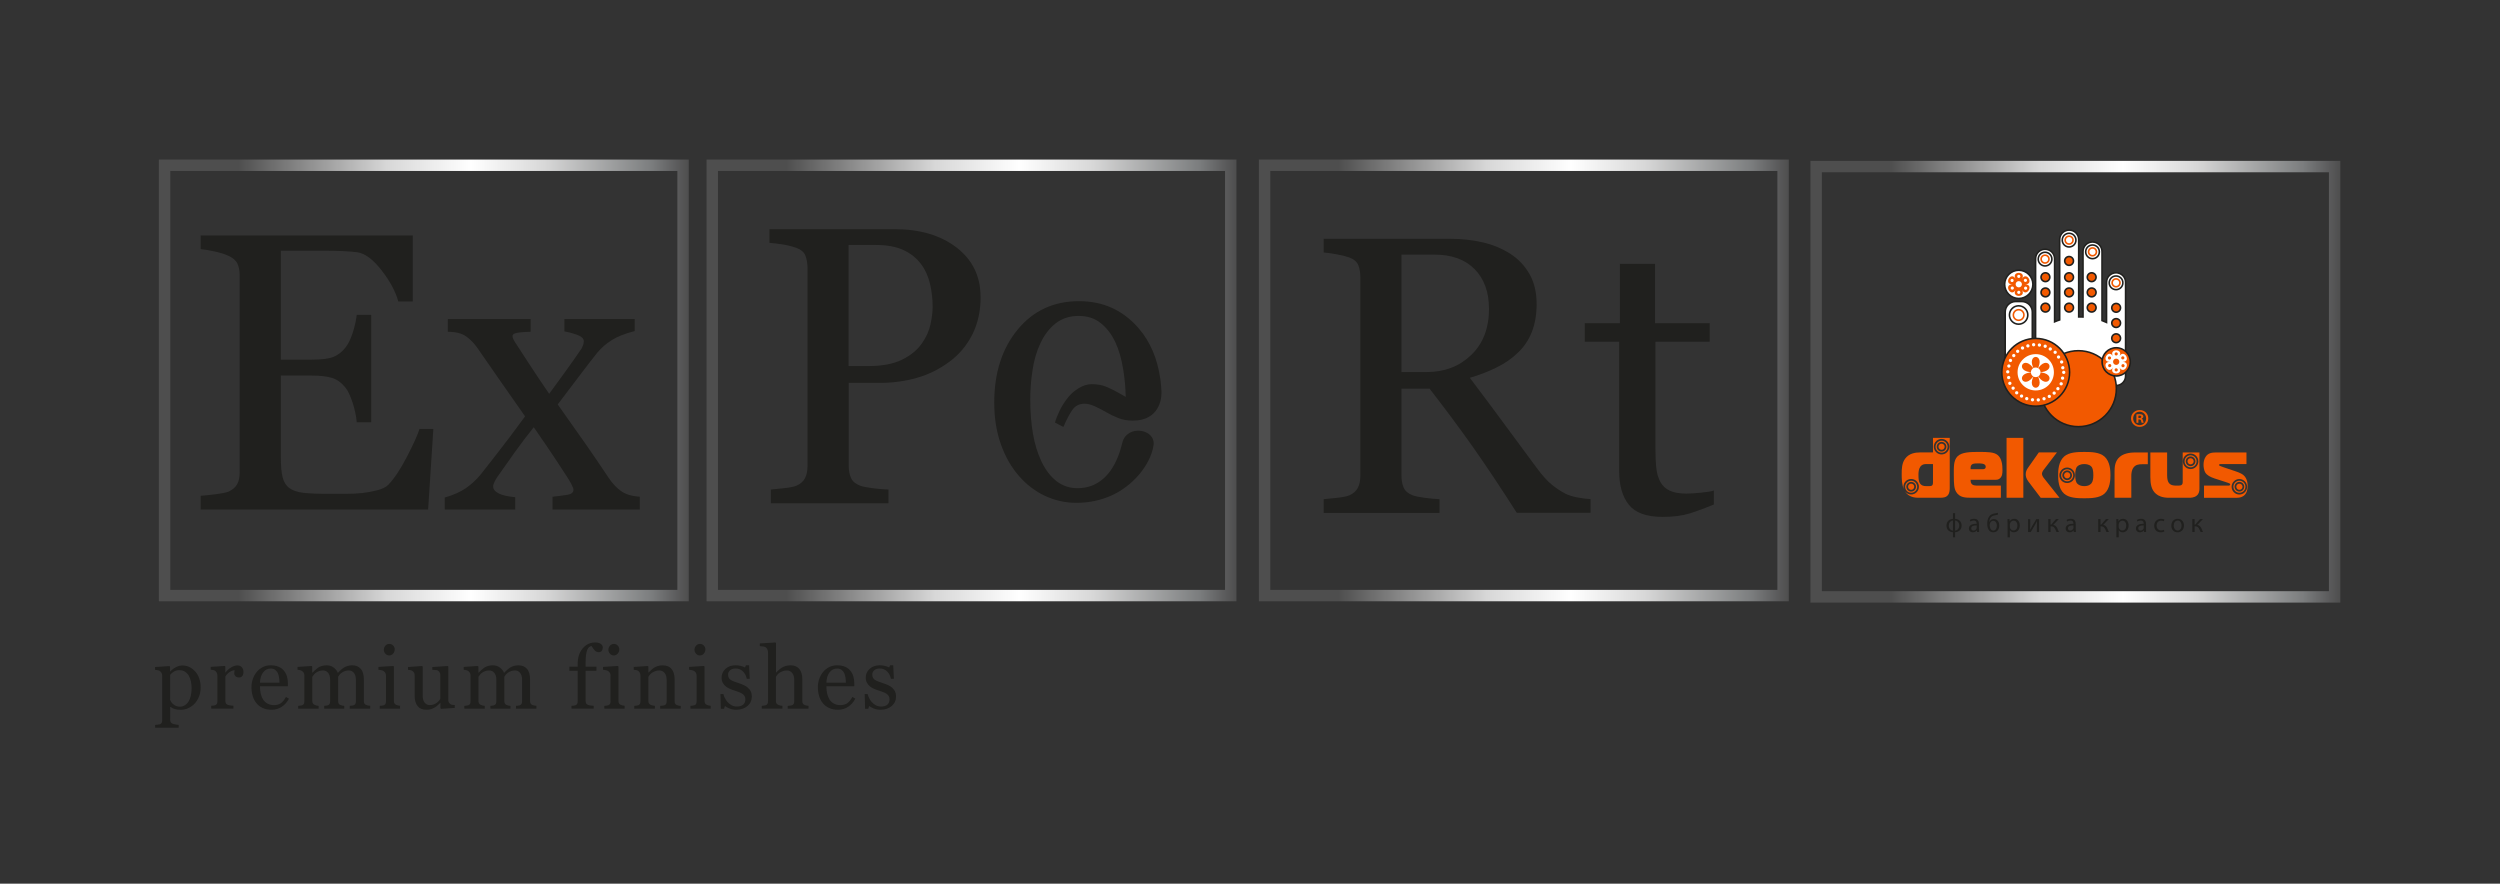 <?xml version="1.0" encoding="UTF-8"?> <svg xmlns="http://www.w3.org/2000/svg" width="331" height="117" viewBox="0 0 331 117" fill="none"><rect x="0" y="0" width="331" height="117" fill="#333333" stroke="none"/><path d="M57.378 56.774L56.683 67.461H26.565V65.642C27.075 65.611 27.757 65.537 28.612 65.426C29.466 65.316 30.019 65.199 30.277 65.082C30.824 64.824 31.199 64.492 31.414 64.087C31.629 63.675 31.733 63.159 31.733 62.526V36.446C31.733 35.88 31.641 35.382 31.451 34.946C31.266 34.51 30.873 34.159 30.277 33.883C29.816 33.662 29.195 33.465 28.421 33.293C27.647 33.121 27.026 33.023 26.571 32.986V31.173H54.649V39.918H52.731C52.388 38.621 51.65 37.244 50.519 35.788C49.383 34.331 48.307 33.533 47.287 33.397C46.758 33.33 46.126 33.281 45.394 33.244C44.663 33.213 43.827 33.195 42.887 33.195H37.184V47.617H41.277C42.586 47.617 43.551 47.495 44.153 47.249C44.755 47.003 45.29 46.591 45.751 46.008C46.126 45.516 46.445 44.852 46.709 44.029C46.974 43.199 47.146 42.419 47.232 41.687H49.149V55.907H47.232C47.164 55.09 46.98 54.224 46.685 53.314C46.384 52.405 46.076 51.741 45.751 51.336C45.222 50.672 44.62 50.235 43.95 50.033C43.274 49.83 42.383 49.725 41.277 49.725H37.184V60.602C37.184 61.69 37.258 62.551 37.418 63.183C37.571 63.81 37.866 64.29 38.309 64.615C38.751 64.941 39.36 65.15 40.122 65.242C40.89 65.334 41.977 65.383 43.391 65.383H45.615C46.531 65.383 47.312 65.353 47.944 65.279C48.59 65.211 49.26 65.088 49.948 64.91C50.636 64.732 51.128 64.486 51.416 64.179C52.203 63.362 53.026 62.12 53.887 60.461C54.747 58.796 55.3 57.573 55.54 56.792H57.378V56.774Z" fill="#20201E"></path><path d="M84.711 67.461H73.152V65.771C73.927 65.685 74.578 65.599 75.119 65.512C75.653 65.426 75.924 65.205 75.924 64.849C75.924 64.695 75.838 64.456 75.665 64.136C75.494 63.81 75.328 63.515 75.149 63.239C74.725 62.575 74.135 61.684 73.398 60.566C72.654 59.447 71.745 58.113 70.669 56.565C69.778 57.671 68.961 58.753 68.212 59.803C67.462 60.855 66.675 61.967 65.851 63.14C65.735 63.312 65.612 63.521 65.483 63.78C65.354 64.038 65.293 64.24 65.293 64.394C65.293 64.769 65.538 65.082 66.024 65.328C66.509 65.574 67.24 65.74 68.218 65.826V67.461H58.883V65.875C60.044 65.537 60.979 65.119 61.679 64.634C62.386 64.148 63.037 63.546 63.633 62.833C64.162 62.145 64.899 61.205 65.845 60.006C66.792 58.808 68.015 57.186 69.52 55.127C68.647 53.886 67.591 52.368 66.337 50.58C65.084 48.785 64.045 47.298 63.233 46.106C62.785 45.461 62.281 44.932 61.71 44.533C61.138 44.133 60.333 43.93 59.289 43.93V42.24H70.258V43.93C69.711 43.93 69.176 43.967 68.654 44.035C68.125 44.102 67.861 44.256 67.861 44.496C67.861 44.649 67.91 44.822 68.015 45.006C68.119 45.196 68.242 45.399 68.396 45.62C68.771 46.198 69.354 47.095 70.141 48.306C70.934 49.517 71.788 50.795 72.71 52.141C73.306 51.323 74.007 50.371 74.799 49.277C75.592 48.183 76.323 47.144 76.993 46.155C77.06 46.038 77.128 45.885 77.196 45.706C77.263 45.528 77.294 45.35 77.294 45.184C77.294 44.828 76.999 44.539 76.409 44.33C75.82 44.115 75.26 43.967 74.725 43.881V42.247H84.035V43.832C82.72 44.176 81.7 44.576 80.969 45.049C80.238 45.516 79.617 46.057 79.101 46.671C78.535 47.372 77.872 48.232 77.097 49.252C76.323 50.272 75.236 51.71 73.84 53.548C75.389 55.729 76.649 57.517 77.626 58.912C78.597 60.307 79.58 61.752 80.563 63.233C81.055 63.983 81.608 64.573 82.217 65.008C82.819 65.445 83.648 65.697 84.711 65.765V67.454V67.461Z" fill="#20201E"></path><path d="M21.79 21.88H90.44V78.854H21.79V21.88Z" stroke="url(#paint0_linear_201_2191)" stroke-width="1.51"></path><path d="M129.836 39.291C129.836 41.184 129.467 42.855 128.724 44.318C127.98 45.774 126.954 46.985 125.645 47.937C124.348 48.89 122.929 49.59 121.374 50.033C119.826 50.475 118.179 50.696 116.439 50.696H112.371V61.69C112.371 62.286 112.47 62.815 112.666 63.264C112.857 63.718 113.269 64.062 113.877 64.302C114.184 64.419 114.725 64.529 115.5 64.634C116.274 64.738 116.987 64.793 117.632 64.812V66.631H102.06V64.812C102.472 64.781 103.062 64.72 103.836 64.634C104.61 64.548 105.151 64.437 105.458 64.302C105.968 64.081 106.343 63.755 106.57 63.331C106.798 62.907 106.914 62.36 106.914 61.696V35.505C106.914 34.909 106.828 34.374 106.656 33.895C106.484 33.416 106.085 33.059 105.458 32.82C104.806 32.599 104.168 32.439 103.528 32.347C102.889 32.254 102.342 32.187 101.875 32.156V30.343H118.443C121.817 30.343 124.557 31.16 126.665 32.783C128.767 34.411 129.824 36.581 129.824 39.291M122.05 45.479C122.628 44.662 123.009 43.814 123.199 42.935C123.39 42.056 123.482 41.27 123.482 40.569C123.482 39.598 123.365 38.609 123.138 37.601C122.905 36.593 122.511 35.714 121.946 34.965C121.349 34.166 120.563 33.539 119.592 33.096C118.621 32.654 117.411 32.433 115.96 32.433H112.353V48.466H114.965C116.808 48.466 118.302 48.183 119.45 47.611C120.6 47.04 121.466 46.327 122.05 45.473V45.479Z" fill="#20201E"></path><path d="M153.636 50.131C153.636 50.131 153.63 50.143 153.624 50.149C153.237 47.47 152.291 45.227 150.736 43.439C148.671 41.061 146.047 39.874 142.864 39.874C139.515 39.874 136.805 41.128 134.74 43.635C132.675 46.143 131.637 49.363 131.637 53.302C131.637 55.348 131.932 57.192 132.522 58.839C133.111 60.486 133.91 61.881 134.906 63.017C135.92 64.179 137.081 65.058 138.384 65.666C139.693 66.268 141.064 66.576 142.507 66.576C144.247 66.576 145.801 66.219 147.209 65.58C149.956 64.339 152.315 61.604 152.727 58.968C153.065 56.768 149.175 56.122 148.585 58.654C148.118 60.645 146.766 64.529 142.815 64.633C141.647 64.665 140.67 64.32 139.877 63.7C139.085 63.079 138.427 62.218 137.905 61.131C137.382 60.037 137.001 58.802 136.762 57.413C136.522 56.024 136.405 54.506 136.405 52.872C136.405 51.63 136.503 50.34 136.706 49.013C136.903 47.685 137.254 46.499 137.745 45.461C138.267 44.336 138.95 43.451 139.785 42.8C140.621 42.154 141.635 41.829 142.815 41.829C143.995 41.829 144.947 42.148 145.746 42.787C146.545 43.426 147.19 44.275 147.682 45.331C148.143 46.321 148.487 47.525 148.72 48.951C148.923 50.211 149.021 51.397 149.046 52.546C148.739 52.38 148.419 52.202 148.075 51.999C147.59 51.716 147.055 51.452 146.49 51.219C145.924 50.979 145.279 50.862 144.56 50.862C143.983 50.862 143.405 51.04 142.827 51.391C142.25 51.741 141.77 52.159 141.395 52.644C140.971 53.167 140.621 53.713 140.332 54.297C140.043 54.881 139.822 55.428 139.675 55.951L140.793 56.528C141.198 55.576 141.598 54.82 141.979 54.273C142.366 53.72 142.907 53.45 143.601 53.45C144.019 53.45 144.499 53.578 145.033 53.83C145.568 54.082 146.053 54.334 146.472 54.58C146.957 54.863 147.485 55.121 148.063 55.348C148.634 55.582 149.261 55.686 149.937 55.692C153.624 55.735 153.766 52.503 153.766 52.288C153.833 51.76 153.636 50.223 153.63 50.143" fill="#20201E"></path><path d="M94.304 21.88H162.953V78.854H94.304V21.88Z" stroke="url(#paint1_linear_201_2191)" stroke-width="1.51"></path><path d="M210.591 67.897H200.82C198.657 64.505 196.702 61.574 194.958 59.103C193.212 56.633 191.313 54.082 189.273 51.459H185.555V62.969C185.555 63.565 185.647 64.087 185.838 64.542C186.029 64.996 186.428 65.341 187.043 65.58C187.344 65.697 187.884 65.808 188.653 65.912C189.421 66.01 190.066 66.072 190.594 66.09V67.909H175.256V66.09C175.667 66.06 176.257 65.998 177.032 65.912C177.806 65.826 178.347 65.715 178.654 65.58C179.164 65.359 179.533 65.033 179.766 64.609C179.994 64.185 180.111 63.638 180.111 62.975V36.728C180.111 36.132 180.025 35.604 179.852 35.143C179.68 34.682 179.281 34.332 178.654 34.092C178.224 33.938 177.671 33.797 176.989 33.674C176.307 33.545 175.729 33.465 175.25 33.428V31.616H191.995C193.526 31.616 194.97 31.775 196.315 32.089C197.662 32.402 198.878 32.912 199.972 33.606C201.029 34.289 201.871 35.18 202.504 36.28C203.13 37.38 203.45 38.707 203.45 40.256C203.45 41.651 203.235 42.892 202.811 43.961C202.387 45.037 201.754 45.965 200.918 46.745C200.157 47.483 199.234 48.115 198.159 48.65C197.084 49.185 195.897 49.646 194.607 50.02C196.395 52.392 197.883 54.383 199.069 56.006C200.255 57.622 201.705 59.595 203.432 61.911C204.182 62.932 204.858 63.688 205.466 64.173C206.068 64.659 206.67 65.058 207.266 65.365C207.709 65.587 208.262 65.759 208.925 65.876C209.589 65.992 210.142 66.06 210.591 66.078V67.897ZM197.139 40.858C197.139 38.664 196.506 36.925 195.246 35.641C193.986 34.356 192.204 33.711 189.906 33.711H185.561V49.258H188.91C191.264 49.258 193.224 48.509 194.791 46.997C196.359 45.492 197.145 43.445 197.145 40.858H197.139Z" fill="#20201E"></path><path d="M226.906 66.803C225.8 67.264 224.749 67.651 223.76 67.965C222.77 68.278 221.56 68.438 220.128 68.438C218.014 68.438 216.527 67.903 215.667 66.84C214.807 65.777 214.376 64.271 214.376 62.329V45.246H209.823V42.794H214.474V34.94H219.127V42.794H226.365V45.246H219.182V59.337C219.182 60.394 219.219 61.279 219.299 61.985C219.378 62.692 219.556 63.312 219.851 63.841C220.122 64.332 220.534 64.707 221.081 64.966C221.622 65.224 222.359 65.353 223.28 65.353C223.711 65.353 224.332 65.316 225.161 65.236C225.991 65.156 226.574 65.064 226.913 64.941V66.809L226.906 66.803Z" fill="#20201E"></path><path d="M167.432 21.88H236.082V78.854H167.432V21.88Z" stroke="url(#paint2_linear_201_2191)" stroke-width="1.51"></path><path d="M25.862 88.908C26.084 89.17 26.255 89.477 26.381 89.829C26.502 90.177 26.567 90.579 26.567 91.028C26.567 91.476 26.492 91.873 26.346 92.236C26.2 92.598 26.003 92.91 25.762 93.167C25.51 93.429 25.228 93.625 24.916 93.766C24.609 93.907 24.277 93.978 23.929 93.978C23.582 93.978 23.32 93.942 23.104 93.867C22.887 93.791 22.711 93.701 22.575 93.6H22.53V95.282C22.53 95.418 22.555 95.528 22.61 95.624C22.66 95.715 22.746 95.78 22.852 95.82C22.942 95.856 23.073 95.886 23.239 95.921C23.406 95.951 23.547 95.971 23.657 95.976V96.349H20.541V95.976C20.657 95.966 20.773 95.961 20.878 95.946C20.989 95.936 21.085 95.916 21.17 95.891C21.281 95.856 21.362 95.785 21.407 95.695C21.452 95.599 21.472 95.488 21.472 95.362V89.427C21.472 89.316 21.442 89.205 21.387 89.099C21.331 88.994 21.256 88.908 21.165 88.843C21.1 88.797 21.004 88.762 20.883 88.737C20.763 88.712 20.647 88.697 20.531 88.687V88.314L22.434 88.188L22.515 88.259V88.888L22.56 88.898C22.756 88.671 22.998 88.485 23.29 88.334C23.582 88.183 23.869 88.108 24.156 88.108C24.503 88.108 24.82 88.183 25.107 88.329C25.394 88.475 25.641 88.671 25.852 88.923M24.931 92.936C25.082 92.699 25.193 92.427 25.263 92.12C25.334 91.813 25.369 91.466 25.369 91.083C25.369 90.806 25.339 90.519 25.278 90.227C25.218 89.935 25.122 89.683 24.997 89.467C24.871 89.251 24.7 89.069 24.493 88.933C24.287 88.797 24.035 88.732 23.748 88.732C23.461 88.732 23.229 88.792 23.033 88.913C22.837 89.034 22.666 89.18 22.525 89.351V92.649C22.56 92.749 22.615 92.855 22.691 92.966C22.766 93.077 22.852 93.172 22.948 93.248C23.063 93.343 23.189 93.419 23.325 93.474C23.461 93.535 23.627 93.565 23.823 93.565C24.035 93.565 24.236 93.51 24.433 93.399C24.629 93.288 24.795 93.132 24.926 92.926L24.931 92.936Z" fill="#20201E"></path><path d="M32.241 88.963C32.241 89.155 32.196 89.326 32.1 89.477C32.004 89.628 31.858 89.698 31.662 89.698C31.451 89.698 31.289 89.643 31.179 89.532C31.068 89.422 31.012 89.301 31.012 89.17C31.012 89.089 31.018 89.014 31.033 88.943C31.048 88.878 31.058 88.807 31.068 88.737C30.892 88.737 30.68 88.807 30.444 88.953C30.207 89.099 30.006 89.301 29.84 89.562V92.81C29.84 92.941 29.865 93.051 29.915 93.132C29.965 93.212 30.046 93.278 30.157 93.318C30.252 93.353 30.373 93.384 30.519 93.404C30.67 93.424 30.796 93.434 30.907 93.444V93.817H27.962V93.444C28.047 93.434 28.138 93.429 28.229 93.424C28.319 93.419 28.4 93.399 28.47 93.379C28.576 93.343 28.651 93.283 28.707 93.202C28.757 93.117 28.782 93.006 28.782 92.87V89.427C28.782 89.311 28.757 89.195 28.702 89.079C28.646 88.969 28.571 88.878 28.47 88.807C28.4 88.762 28.314 88.727 28.213 88.707C28.118 88.686 28.012 88.671 27.896 88.666V88.294L29.754 88.168L29.834 88.249V89.034H29.865C30.096 88.727 30.358 88.495 30.645 88.339C30.932 88.178 31.194 88.103 31.43 88.103C31.667 88.103 31.863 88.178 32.009 88.334C32.16 88.49 32.231 88.697 32.231 88.958" fill="#20201E"></path><path d="M38.252 92.513C38.015 92.956 37.703 93.313 37.31 93.575C36.918 93.837 36.47 93.973 35.956 93.973C35.508 93.973 35.115 93.892 34.778 93.736C34.441 93.58 34.164 93.363 33.942 93.092C33.721 92.82 33.56 92.502 33.454 92.14C33.348 91.778 33.293 91.395 33.293 90.992C33.293 90.63 33.348 90.272 33.464 89.925C33.58 89.578 33.746 89.26 33.973 88.984C34.189 88.717 34.456 88.5 34.773 88.334C35.09 88.168 35.448 88.087 35.845 88.087C36.243 88.087 36.601 88.153 36.892 88.279C37.184 88.405 37.421 88.581 37.602 88.807C37.774 89.019 37.904 89.27 37.99 89.552C38.076 89.839 38.116 90.151 38.116 90.489V90.861H34.421C34.421 91.229 34.456 91.561 34.526 91.858C34.597 92.155 34.708 92.422 34.859 92.649C35.005 92.87 35.201 93.041 35.438 93.167C35.674 93.293 35.956 93.358 36.288 93.358C36.621 93.358 36.913 93.278 37.159 93.122C37.401 92.966 37.638 92.679 37.864 92.271L38.262 92.513H38.252ZM37.003 90.383C37.003 90.172 36.983 89.945 36.948 89.709C36.913 89.467 36.852 89.265 36.777 89.104C36.691 88.933 36.57 88.792 36.419 88.681C36.268 88.571 36.072 88.515 35.835 88.515C35.438 88.515 35.11 88.681 34.849 89.009C34.587 89.336 34.446 89.794 34.421 90.383H37.003Z" fill="#20201E"></path><path d="M49.021 93.827H46.307V93.454C46.393 93.449 46.483 93.439 46.569 93.429C46.654 93.419 46.735 93.409 46.806 93.384C46.911 93.348 46.987 93.288 47.042 93.207C47.093 93.122 47.118 93.011 47.118 92.875V89.995C47.118 89.603 47.027 89.301 46.851 89.084C46.67 88.873 46.448 88.767 46.181 88.767C45.995 88.767 45.824 88.797 45.663 88.853C45.502 88.908 45.351 88.989 45.215 89.089C45.104 89.17 45.013 89.26 44.938 89.356C44.862 89.452 44.807 89.532 44.772 89.598V92.82C44.772 92.951 44.797 93.061 44.837 93.147C44.882 93.233 44.958 93.298 45.069 93.343C45.154 93.379 45.235 93.404 45.305 93.419C45.376 93.434 45.466 93.449 45.582 93.454V93.827H42.924V93.454C43.01 93.449 43.095 93.439 43.176 93.429C43.256 93.419 43.332 93.409 43.397 93.384C43.503 93.348 43.584 93.288 43.634 93.207C43.684 93.122 43.709 93.011 43.709 92.875V89.995C43.709 89.603 43.619 89.301 43.443 89.084C43.261 88.873 43.04 88.767 42.768 88.767C42.582 88.767 42.41 88.797 42.244 88.853C42.083 88.913 41.932 88.994 41.796 89.094C41.686 89.175 41.595 89.27 41.519 89.376C41.444 89.482 41.389 89.557 41.348 89.613V92.81C41.348 92.936 41.373 93.046 41.429 93.132C41.479 93.217 41.56 93.283 41.665 93.328C41.746 93.363 41.827 93.394 41.907 93.414C41.993 93.434 42.083 93.444 42.184 93.454V93.827H39.475V93.454C39.561 93.449 39.652 93.439 39.742 93.429C39.833 93.419 39.913 93.409 39.984 93.384C40.09 93.348 40.17 93.293 40.221 93.207C40.271 93.122 40.296 93.011 40.296 92.875V89.411C40.296 89.291 40.266 89.18 40.215 89.084C40.16 88.989 40.085 88.908 39.984 88.838C39.913 88.792 39.823 88.757 39.717 88.727C39.611 88.697 39.501 88.681 39.39 88.671V88.299L41.258 88.173L41.338 88.254V89.049H41.379C41.474 88.953 41.59 88.843 41.726 88.717C41.862 88.591 41.988 88.485 42.103 88.405C42.234 88.314 42.4 88.238 42.597 88.178C42.793 88.118 43.01 88.087 43.241 88.087C43.604 88.087 43.916 88.183 44.172 88.379C44.434 88.576 44.621 88.807 44.731 89.084C44.867 88.953 44.988 88.838 45.089 88.737C45.194 88.636 45.331 88.53 45.497 88.415C45.638 88.314 45.809 88.238 46 88.178C46.196 88.118 46.408 88.087 46.644 88.087C47.118 88.087 47.49 88.243 47.762 88.551C48.039 88.858 48.175 89.336 48.175 89.975V92.81C48.175 92.941 48.2 93.051 48.24 93.137C48.286 93.222 48.361 93.288 48.472 93.333C48.557 93.368 48.643 93.394 48.729 93.409C48.814 93.424 48.91 93.439 49.016 93.444V93.817L49.021 93.827Z" fill="#20201E"></path><path d="M52.972 93.827H50.279V93.454C50.365 93.449 50.455 93.439 50.546 93.429C50.637 93.424 50.717 93.409 50.788 93.384C50.893 93.348 50.974 93.293 51.024 93.207C51.075 93.122 51.1 93.011 51.1 92.875V89.432C51.1 89.311 51.075 89.2 51.019 89.099C50.964 88.999 50.888 88.918 50.788 88.848C50.717 88.802 50.611 88.762 50.476 88.732C50.34 88.702 50.214 88.682 50.103 88.671V88.299L52.071 88.173L52.152 88.254V92.805C52.152 92.936 52.177 93.046 52.227 93.132C52.278 93.218 52.358 93.283 52.464 93.323C52.545 93.359 52.625 93.384 52.706 93.404C52.781 93.424 52.872 93.439 52.968 93.444V93.817L52.972 93.827ZM52.263 85.978C52.263 86.195 52.192 86.381 52.051 86.542C51.91 86.703 51.734 86.784 51.528 86.784C51.336 86.784 51.17 86.708 51.029 86.552C50.888 86.401 50.818 86.225 50.818 86.028C50.818 85.822 50.888 85.641 51.029 85.485C51.17 85.329 51.336 85.253 51.528 85.253C51.744 85.253 51.92 85.324 52.056 85.47C52.192 85.616 52.263 85.782 52.263 85.978Z" fill="#20201E"></path><path d="M60.222 93.726L58.4 93.852L58.314 93.771V93.061H58.279C58.188 93.157 58.088 93.258 57.972 93.363C57.861 93.469 57.73 93.57 57.584 93.655C57.413 93.756 57.252 93.837 57.091 93.887C56.935 93.942 56.708 93.968 56.416 93.968C55.923 93.968 55.545 93.806 55.288 93.484C55.032 93.162 54.901 92.694 54.901 92.08V89.411C54.901 89.275 54.876 89.16 54.825 89.069C54.775 88.978 54.699 88.898 54.599 88.827C54.528 88.782 54.443 88.747 54.342 88.727C54.241 88.707 54.13 88.692 54.02 88.686V88.314L55.883 88.178L55.968 88.258V92.135C55.968 92.538 56.059 92.845 56.24 93.046C56.421 93.253 56.638 93.353 56.889 93.353C57.096 93.353 57.282 93.323 57.443 93.258C57.604 93.192 57.74 93.117 57.851 93.031C57.952 92.951 58.042 92.87 58.118 92.779C58.193 92.689 58.254 92.608 58.294 92.533V89.371C58.294 89.245 58.269 89.135 58.213 89.039C58.158 88.943 58.088 88.863 57.992 88.792C57.926 88.747 57.821 88.722 57.69 88.712C57.554 88.702 57.408 88.692 57.242 88.686V88.314L59.271 88.178L59.356 88.258V92.684C59.356 92.81 59.381 92.92 59.437 93.011C59.487 93.102 59.563 93.177 59.658 93.243C59.724 93.283 59.809 93.313 59.9 93.323C59.996 93.338 60.096 93.343 60.212 93.348V93.721L60.222 93.726Z" fill="#20201E"></path><path d="M71.031 93.827H68.312V93.454C68.398 93.449 68.488 93.439 68.574 93.429C68.66 93.419 68.74 93.409 68.811 93.384C68.916 93.348 68.992 93.288 69.047 93.207C69.098 93.122 69.123 93.011 69.123 92.875V89.995C69.123 89.603 69.032 89.301 68.856 89.084C68.675 88.873 68.453 88.767 68.186 88.767C68 88.767 67.829 88.797 67.668 88.853C67.507 88.908 67.356 88.989 67.22 89.089C67.109 89.17 67.018 89.26 66.943 89.356C66.867 89.452 66.812 89.532 66.777 89.598V92.82C66.777 92.951 66.797 93.061 66.842 93.147C66.888 93.233 66.963 93.298 67.074 93.343C67.159 93.379 67.24 93.404 67.31 93.419C67.381 93.434 67.472 93.449 67.587 93.454V93.827H64.929V93.454C65.015 93.449 65.1 93.439 65.181 93.429C65.261 93.419 65.337 93.409 65.402 93.384C65.508 93.348 65.589 93.288 65.639 93.207C65.689 93.122 65.715 93.011 65.715 92.875V89.995C65.715 89.603 65.624 89.301 65.443 89.084C65.261 88.873 65.04 88.767 64.768 88.767C64.582 88.767 64.411 88.797 64.245 88.853C64.083 88.913 63.932 88.994 63.796 89.094C63.686 89.175 63.595 89.27 63.52 89.376C63.444 89.482 63.389 89.557 63.348 89.613V92.81C63.348 92.936 63.373 93.046 63.429 93.132C63.479 93.217 63.56 93.283 63.666 93.328C63.746 93.363 63.827 93.394 63.907 93.414C63.988 93.434 64.083 93.444 64.184 93.454V93.827H61.476V93.454C61.561 93.449 61.652 93.439 61.742 93.429C61.833 93.419 61.914 93.409 61.984 93.384C62.09 93.348 62.165 93.293 62.221 93.207C62.271 93.122 62.296 93.011 62.296 92.875V89.411C62.296 89.291 62.266 89.18 62.216 89.084C62.16 88.989 62.085 88.908 61.989 88.838C61.919 88.792 61.828 88.757 61.722 88.727C61.617 88.697 61.506 88.681 61.395 88.671V88.299L63.263 88.173L63.343 88.254V89.049H63.384C63.479 88.953 63.595 88.843 63.731 88.717C63.867 88.591 63.993 88.485 64.109 88.405C64.239 88.314 64.406 88.238 64.602 88.178C64.798 88.118 65.015 88.087 65.246 88.087C65.609 88.087 65.921 88.183 66.178 88.379C66.439 88.576 66.626 88.807 66.737 89.084C66.872 88.953 66.993 88.838 67.094 88.737C67.2 88.636 67.336 88.53 67.502 88.415C67.643 88.314 67.814 88.238 68.005 88.178C68.201 88.118 68.413 88.087 68.65 88.087C69.123 88.087 69.495 88.243 69.767 88.551C70.044 88.858 70.18 89.336 70.18 89.975V92.81C70.18 92.941 70.205 93.051 70.245 93.137C70.291 93.222 70.366 93.288 70.477 93.333C70.563 93.368 70.648 93.394 70.734 93.409C70.819 93.424 70.915 93.439 71.021 93.444V93.817L71.031 93.827Z" fill="#20201E"></path><path d="M79.806 85.746C79.806 85.918 79.76 86.059 79.67 86.174C79.579 86.29 79.443 86.351 79.257 86.351C79.141 86.351 79.036 86.325 78.95 86.275C78.859 86.225 78.779 86.159 78.703 86.079C78.628 85.998 78.557 85.903 78.492 85.797C78.426 85.691 78.371 85.606 78.326 85.54C78.074 85.55 77.878 85.726 77.742 86.069C77.606 86.411 77.535 86.955 77.535 87.7V88.269H78.97V88.812H77.535V92.82C77.535 92.951 77.561 93.061 77.611 93.142C77.661 93.222 77.742 93.288 77.853 93.328C77.943 93.363 78.064 93.389 78.215 93.409C78.366 93.429 78.497 93.444 78.608 93.449V93.822H75.662V93.449C75.748 93.439 75.839 93.434 75.929 93.429C76.02 93.419 76.1 93.409 76.171 93.384C76.277 93.348 76.357 93.288 76.408 93.207C76.458 93.122 76.483 93.011 76.483 92.875V88.812H75.381V88.269H76.483V87.911C76.483 87.065 76.7 86.376 77.143 85.852C77.581 85.329 78.129 85.062 78.794 85.062C79.131 85.062 79.383 85.127 79.554 85.258C79.725 85.389 79.811 85.55 79.811 85.741" fill="#20201E"></path><path d="M82.706 93.827H80.012V93.454C80.098 93.449 80.188 93.439 80.279 93.429C80.37 93.424 80.45 93.409 80.521 93.384C80.626 93.348 80.707 93.293 80.757 93.207C80.808 93.122 80.833 93.011 80.833 92.875V89.432C80.833 89.311 80.808 89.2 80.752 89.099C80.697 88.999 80.621 88.918 80.521 88.848C80.45 88.802 80.344 88.762 80.209 88.732C80.073 88.702 79.947 88.682 79.836 88.671V88.299L81.804 88.173L81.885 88.254V92.805C81.885 92.936 81.91 93.046 81.96 93.132C82.011 93.218 82.091 93.283 82.197 93.323C82.278 93.359 82.358 93.384 82.439 93.404C82.519 93.424 82.605 93.439 82.701 93.444V93.817L82.706 93.827ZM81.996 85.978C81.996 86.195 81.925 86.381 81.784 86.542C81.643 86.703 81.467 86.784 81.261 86.784C81.069 86.784 80.903 86.708 80.762 86.552C80.621 86.401 80.551 86.225 80.551 86.028C80.551 85.822 80.621 85.641 80.762 85.485C80.903 85.329 81.069 85.253 81.261 85.253C81.477 85.253 81.653 85.324 81.789 85.47C81.925 85.616 81.996 85.782 81.996 85.978Z" fill="#20201E"></path><path d="M90.136 93.827H87.408V93.454C87.493 93.449 87.589 93.439 87.695 93.429C87.8 93.419 87.886 93.409 87.951 93.384C88.057 93.348 88.138 93.288 88.188 93.207C88.238 93.122 88.263 93.011 88.263 92.875V90.006C88.263 89.608 88.168 89.306 87.981 89.089C87.795 88.873 87.564 88.767 87.297 88.767C87.095 88.767 86.914 88.797 86.748 88.863C86.582 88.923 86.436 89.004 86.305 89.089C86.179 89.175 86.079 89.271 86.008 89.371C85.933 89.472 85.882 89.552 85.847 89.613V92.82C85.847 92.946 85.872 93.051 85.927 93.137C85.978 93.218 86.058 93.283 86.164 93.328C86.245 93.364 86.33 93.394 86.421 93.414C86.511 93.434 86.607 93.444 86.708 93.454V93.827H83.974V93.454C84.06 93.449 84.15 93.439 84.241 93.429C84.332 93.419 84.412 93.409 84.483 93.384C84.588 93.348 84.669 93.293 84.719 93.207C84.77 93.122 84.795 93.011 84.795 92.875V89.432C84.795 89.306 84.77 89.185 84.714 89.079C84.659 88.974 84.583 88.883 84.483 88.817C84.412 88.772 84.326 88.737 84.226 88.717C84.13 88.697 84.019 88.681 83.909 88.677V88.304L85.766 88.178L85.847 88.259V89.044H85.872C85.963 88.953 86.079 88.848 86.209 88.717C86.345 88.591 86.476 88.485 86.592 88.41C86.733 88.319 86.899 88.244 87.09 88.183C87.282 88.123 87.498 88.093 87.74 88.093C88.273 88.093 88.671 88.259 88.933 88.596C89.19 88.928 89.321 89.371 89.321 89.93V92.835C89.321 92.966 89.341 93.072 89.386 93.157C89.431 93.238 89.507 93.303 89.618 93.348C89.708 93.384 89.784 93.414 89.854 93.429C89.92 93.444 90.01 93.454 90.131 93.464V93.837L90.136 93.827Z" fill="#20201E"></path><path d="M94.103 93.827H91.41V93.454C91.495 93.449 91.586 93.439 91.677 93.429C91.767 93.424 91.848 93.409 91.918 93.384C92.024 93.348 92.105 93.293 92.155 93.207C92.205 93.122 92.23 93.011 92.23 92.875V89.432C92.23 89.311 92.205 89.2 92.15 89.099C92.094 88.999 92.019 88.918 91.918 88.848C91.848 88.802 91.742 88.762 91.606 88.732C91.47 88.702 91.344 88.682 91.234 88.671V88.299L93.202 88.173L93.283 88.254V92.805C93.283 92.936 93.308 93.046 93.358 93.132C93.409 93.218 93.489 93.283 93.595 93.323C93.675 93.359 93.756 93.384 93.836 93.404C93.917 93.424 94.002 93.439 94.098 93.444V93.817L94.103 93.827ZM93.393 85.978C93.393 86.195 93.323 86.381 93.182 86.542C93.041 86.703 92.865 86.784 92.658 86.784C92.467 86.784 92.301 86.708 92.16 86.552C92.019 86.401 91.948 86.225 91.948 86.028C91.948 85.822 92.019 85.641 92.16 85.485C92.301 85.329 92.467 85.253 92.658 85.253C92.875 85.253 93.051 85.324 93.187 85.47C93.323 85.616 93.393 85.782 93.393 85.978Z" fill="#20201E"></path><path d="M99.057 91.093C99.213 91.229 99.329 91.385 99.415 91.561C99.495 91.737 99.541 91.954 99.541 92.211C99.541 92.729 99.349 93.152 98.962 93.479C98.574 93.806 98.076 93.973 97.461 93.973C97.139 93.973 96.837 93.912 96.565 93.796C96.293 93.681 96.097 93.57 95.981 93.474L95.865 93.842H95.443L95.387 91.898H95.78C95.81 92.044 95.876 92.221 95.971 92.417C96.067 92.613 96.188 92.79 96.329 92.951C96.475 93.117 96.651 93.258 96.857 93.374C97.064 93.484 97.295 93.545 97.552 93.545C97.915 93.545 98.191 93.464 98.388 93.298C98.584 93.132 98.685 92.895 98.685 92.588C98.685 92.432 98.654 92.291 98.589 92.175C98.529 92.06 98.433 91.959 98.312 91.873C98.186 91.788 98.035 91.707 97.854 91.637C97.673 91.566 97.471 91.501 97.25 91.43C97.074 91.38 96.877 91.304 96.661 91.214C96.444 91.123 96.258 91.012 96.102 90.887C95.936 90.756 95.8 90.595 95.694 90.398C95.589 90.207 95.538 89.98 95.538 89.719C95.538 89.26 95.709 88.878 96.047 88.561C96.384 88.243 96.842 88.082 97.411 88.082C97.627 88.082 97.854 88.113 98.081 88.168C98.307 88.223 98.493 88.294 98.639 88.374L98.77 88.077H99.178L99.264 89.87H98.871C98.79 89.467 98.619 89.14 98.358 88.888C98.096 88.636 97.778 88.51 97.396 88.51C97.089 88.51 96.842 88.586 96.666 88.742C96.49 88.898 96.399 89.084 96.399 89.306C96.399 89.477 96.429 89.618 96.485 89.729C96.545 89.839 96.631 89.94 96.746 90.016C96.857 90.091 97.003 90.162 97.174 90.227C97.346 90.293 97.557 90.368 97.809 90.449C98.055 90.529 98.292 90.62 98.513 90.725C98.735 90.831 98.916 90.947 99.057 91.078" fill="#20201E"></path><path d="M107.037 93.827H104.293V93.454C104.378 93.449 104.474 93.439 104.58 93.429C104.686 93.419 104.771 93.409 104.842 93.384C104.947 93.348 105.023 93.288 105.078 93.207C105.129 93.122 105.154 93.011 105.154 92.875V90.005C105.154 89.608 105.058 89.306 104.872 89.089C104.686 88.873 104.454 88.767 104.187 88.767C103.991 88.767 103.81 88.797 103.638 88.863C103.472 88.923 103.321 89.004 103.185 89.089C103.059 89.185 102.959 89.281 102.893 89.371C102.823 89.467 102.773 89.547 102.732 89.608V92.815C102.732 92.941 102.757 93.046 102.808 93.132C102.858 93.212 102.939 93.278 103.044 93.323C103.13 93.358 103.216 93.389 103.301 93.409C103.392 93.429 103.487 93.439 103.593 93.449V93.822H100.859V93.449C100.945 93.444 101.036 93.434 101.131 93.424C101.227 93.414 101.302 93.399 101.368 93.379C101.474 93.343 101.549 93.283 101.605 93.202C101.66 93.117 101.685 93.006 101.685 92.87V86.371C101.685 86.24 101.655 86.114 101.599 85.983C101.539 85.852 101.464 85.757 101.373 85.696C101.308 85.646 101.187 85.611 101.016 85.59C100.844 85.57 100.703 85.555 100.598 85.55V85.188L102.662 85.062L102.742 85.147V89.039H102.762C102.888 88.913 102.999 88.802 103.105 88.707C103.205 88.611 103.341 88.51 103.508 88.405C103.654 88.314 103.82 88.239 104.016 88.178C104.212 88.118 104.429 88.087 104.67 88.087C105.169 88.087 105.551 88.243 105.823 88.561C106.09 88.878 106.226 89.331 106.226 89.92V92.825C106.226 92.956 106.251 93.061 106.297 93.147C106.342 93.228 106.422 93.293 106.533 93.338C106.619 93.374 106.699 93.399 106.77 93.414C106.84 93.429 106.931 93.444 107.047 93.449V93.822L107.037 93.827Z" fill="#20201E"></path><path d="M113.244 92.513C113.007 92.956 112.695 93.313 112.303 93.575C111.91 93.837 111.462 93.973 110.948 93.973C110.5 93.973 110.108 93.892 109.77 93.736C109.433 93.58 109.156 93.363 108.935 93.092C108.713 92.82 108.552 92.502 108.446 92.14C108.341 91.778 108.285 91.395 108.285 90.992C108.285 90.63 108.341 90.272 108.456 89.925C108.572 89.578 108.738 89.26 108.965 88.984C109.181 88.717 109.448 88.5 109.765 88.334C110.082 88.168 110.44 88.087 110.838 88.087C111.235 88.087 111.593 88.153 111.885 88.279C112.177 88.405 112.413 88.581 112.595 88.807C112.766 89.019 112.897 89.27 112.982 89.552C113.068 89.839 113.108 90.151 113.108 90.489V90.861H109.413C109.413 91.229 109.448 91.561 109.519 91.858C109.589 92.155 109.7 92.422 109.851 92.649C109.997 92.87 110.188 93.041 110.43 93.167C110.666 93.293 110.948 93.358 111.281 93.358C111.613 93.358 111.905 93.278 112.152 93.122C112.393 92.966 112.63 92.679 112.856 92.271L113.254 92.513H113.244ZM111.995 90.383C111.995 90.172 111.975 89.945 111.94 89.709C111.905 89.467 111.844 89.265 111.769 89.104C111.683 88.933 111.563 88.792 111.412 88.681C111.26 88.571 111.064 88.515 110.828 88.515C110.43 88.515 110.103 88.681 109.841 89.009C109.579 89.336 109.438 89.794 109.413 90.383H111.995Z" fill="#20201E"></path><path d="M118.153 91.093C118.309 91.229 118.425 91.385 118.51 91.561C118.591 91.737 118.636 91.954 118.636 92.211C118.636 92.729 118.445 93.152 118.057 93.479C117.669 93.806 117.171 93.973 116.557 93.973C116.235 93.973 115.933 93.912 115.661 93.796C115.389 93.681 115.193 93.57 115.077 93.474L114.961 93.842H114.538L114.483 91.898H114.875C114.906 92.044 114.971 92.221 115.067 92.417C115.162 92.613 115.283 92.79 115.424 92.951C115.57 93.117 115.746 93.258 115.953 93.374C116.159 93.484 116.391 93.545 116.647 93.545C117.01 93.545 117.287 93.464 117.483 93.298C117.679 93.132 117.775 92.895 117.775 92.588C117.775 92.432 117.745 92.291 117.679 92.175C117.619 92.06 117.523 91.959 117.403 91.873C117.277 91.788 117.126 91.707 116.944 91.637C116.763 91.566 116.562 91.501 116.34 91.43C116.164 91.38 115.968 91.304 115.751 91.214C115.535 91.123 115.349 91.012 115.193 90.887C115.026 90.756 114.89 90.595 114.785 90.398C114.679 90.207 114.624 89.98 114.624 89.719C114.624 89.26 114.795 88.878 115.132 88.561C115.469 88.243 115.928 88.082 116.496 88.082C116.718 88.082 116.939 88.113 117.166 88.168C117.393 88.223 117.579 88.294 117.725 88.374L117.856 88.077H118.263L118.349 89.87H117.956C117.876 89.467 117.705 89.14 117.443 88.888C117.181 88.636 116.864 88.51 116.486 88.51C116.179 88.51 115.933 88.586 115.756 88.742C115.58 88.898 115.49 89.084 115.49 89.306C115.49 89.477 115.52 89.618 115.58 89.729C115.636 89.839 115.726 89.94 115.842 90.016C115.953 90.091 116.099 90.162 116.27 90.227C116.441 90.293 116.652 90.368 116.909 90.449C117.156 90.529 117.393 90.62 117.614 90.725C117.836 90.831 118.017 90.947 118.158 91.078" fill="#20201E"></path><path d="M240.455 22.054H309.105V79.028H240.455V22.054Z" stroke="url(#paint3_linear_201_2191)" stroke-width="1.51"></path><path d="M258.858 67.935V68.695C259.353 68.73 259.716 69.044 259.716 69.579C259.716 70.142 259.333 70.439 258.856 70.469V71.139H258.568L258.573 70.474C258.078 70.442 257.713 70.129 257.713 69.595C257.713 69.03 258.093 68.732 258.573 68.695L258.568 67.935H258.858ZM258.573 68.907C258.226 68.952 258.018 69.237 258.018 69.587C258.018 69.937 258.231 70.217 258.573 70.259V68.907ZM258.856 70.259C259.198 70.212 259.408 69.929 259.408 69.579C259.408 69.23 259.198 68.957 258.856 68.907V70.259Z" fill="#20201E"></path><path d="M262.015 70.029C262.015 70.177 262.022 70.322 262.043 70.439H261.76L261.735 70.222H261.725C261.63 70.357 261.445 70.477 261.203 70.477C260.855 70.477 260.678 70.232 260.678 69.984C260.678 69.57 261.045 69.344 261.708 69.35V69.314C261.708 69.172 261.667 68.917 261.318 68.917C261.158 68.917 260.99 68.967 260.87 69.044L260.8 68.84C260.943 68.747 261.148 68.687 261.363 68.687C261.885 68.687 262.012 69.044 262.012 69.387V70.029H262.015ZM261.715 69.564C261.375 69.557 260.99 69.617 260.99 69.949C260.99 70.151 261.125 70.247 261.285 70.247C261.507 70.247 261.65 70.107 261.698 69.959C261.708 69.927 261.715 69.892 261.715 69.859V69.564Z" fill="#20201E"></path><path d="M264.517 68.145C264.429 68.177 264.272 68.205 264.159 68.222C263.882 68.265 263.68 68.357 263.552 68.544C263.442 68.7 263.38 68.93 263.364 69.109H263.377C263.487 68.862 263.727 68.725 263.972 68.725C264.392 68.725 264.7 69.024 264.7 69.57C264.7 70.114 264.41 70.477 263.907 70.477C263.305 70.477 263.107 69.899 263.107 69.329C263.107 68.939 263.19 68.622 263.372 68.382C263.54 68.145 263.775 68.034 264.107 67.977C264.244 67.957 264.415 67.927 264.532 67.885L264.517 68.142V68.145ZM264.382 69.592C264.382 69.322 264.272 68.957 263.905 68.957C263.719 68.957 263.589 69.052 263.519 69.192C263.462 69.294 263.434 69.417 263.434 69.557C263.434 69.839 263.574 70.249 263.912 70.249C264.249 70.249 264.382 69.912 264.382 69.597V69.592Z" fill="#20201E"></path><path d="M265.799 69.285C265.799 69.067 265.792 68.889 265.784 68.727H266.064L266.077 69.019H266.084C266.212 68.812 266.414 68.687 266.694 68.687C267.109 68.687 267.419 69.039 267.419 69.557C267.419 70.172 267.044 70.477 266.642 70.477C266.414 70.477 266.219 70.379 266.114 70.207H266.107V71.139H265.799V69.285ZM266.107 69.742C266.107 69.79 266.114 69.832 266.119 69.869C266.177 70.084 266.364 70.234 266.584 70.234C266.914 70.234 267.107 69.964 267.107 69.572C267.107 69.227 266.926 68.935 266.597 68.935C266.384 68.935 266.187 69.087 266.124 69.322C266.114 69.362 266.104 69.404 266.104 69.447V69.739L266.107 69.742Z" fill="#20201E"></path><path d="M268.806 68.727V69.447C268.806 69.72 268.804 69.889 268.789 70.134H268.799C268.903 69.93 268.963 69.809 269.076 69.612L269.611 68.73H269.976V70.442H269.678V69.717C269.678 69.437 269.686 69.292 269.701 69.017H269.688C269.578 69.237 269.506 69.375 269.406 69.547C269.243 69.812 269.056 70.142 268.871 70.442H268.514V68.73H268.806V68.727Z" fill="#20201E"></path><path d="M271.493 68.727V69.469H271.568L272.21 68.727H272.59L271.845 69.5C272.123 69.527 272.288 69.712 272.423 70.02C272.468 70.132 272.528 70.3 272.608 70.437H272.28C272.235 70.362 272.173 70.227 272.123 70.087C272.006 69.81 271.845 69.682 271.555 69.682H271.496V70.437H271.188V68.725H271.496L271.493 68.727Z" fill="#20201E"></path><path d="M274.827 70.029C274.827 70.177 274.835 70.322 274.855 70.439H274.572L274.547 70.222H274.537C274.442 70.357 274.257 70.477 274.015 70.477C273.67 70.477 273.49 70.232 273.49 69.984C273.49 69.57 273.857 69.344 274.52 69.35V69.314C274.52 69.172 274.48 68.917 274.13 68.917C273.97 68.917 273.805 68.967 273.685 69.044L273.613 68.84C273.755 68.747 273.96 68.687 274.175 68.687C274.697 68.687 274.825 69.044 274.825 69.387V70.029H274.827ZM274.527 69.564C274.187 69.557 273.8 69.617 273.8 69.949C273.8 70.151 273.935 70.247 274.092 70.247C274.315 70.247 274.457 70.107 274.507 69.959C274.52 69.927 274.525 69.892 274.525 69.859V69.564H274.527Z" fill="#20201E"></path><path d="M278.111 68.727V69.469H278.186L278.831 68.727H279.209L278.461 69.5C278.739 69.527 278.904 69.712 279.039 70.02C279.084 70.132 279.144 70.3 279.221 70.437H278.896C278.849 70.362 278.791 70.227 278.737 70.087C278.619 69.81 278.459 69.682 278.172 69.682H278.111V70.437H277.804V68.725H278.111V68.727Z" fill="#20201E"></path><path d="M280.206 69.285C280.206 69.067 280.198 68.889 280.191 68.727H280.471L280.486 69.019H280.493C280.621 68.812 280.823 68.687 281.103 68.687C281.518 68.687 281.828 69.039 281.828 69.557C281.828 70.172 281.451 70.477 281.051 70.477C280.823 70.477 280.626 70.379 280.523 70.207H280.519V71.139H280.211V69.285H280.206ZM280.514 69.742C280.514 69.79 280.519 69.832 280.528 69.869C280.584 70.084 280.771 70.234 280.996 70.234C281.323 70.234 281.515 69.964 281.515 69.572C281.515 69.227 281.336 68.935 281.006 68.935C280.794 68.935 280.593 69.087 280.536 69.322C280.523 69.362 280.514 69.404 280.514 69.447V69.739V69.742Z" fill="#20201E"></path><path d="M284.13 70.029C284.13 70.177 284.135 70.322 284.158 70.439H283.875L283.85 70.222H283.84C283.745 70.357 283.56 70.477 283.318 70.477C282.97 70.477 282.793 70.232 282.793 69.984C282.793 69.57 283.163 69.344 283.823 69.35V69.314C283.823 69.172 283.782 68.917 283.435 68.917C283.276 68.917 283.108 68.967 282.991 69.044L282.921 68.84C283.063 68.747 283.268 68.687 283.485 68.687C284.008 68.687 284.135 69.044 284.135 69.387V70.029H284.13ZM283.828 69.564C283.488 69.557 283.103 69.617 283.103 69.949C283.103 70.151 283.238 70.247 283.395 70.247C283.618 70.247 283.758 70.107 283.808 69.959C283.818 69.927 283.825 69.892 283.825 69.859V69.564H283.828Z" fill="#20201E"></path><path d="M286.56 70.374C286.477 70.417 286.297 70.477 286.067 70.477C285.55 70.477 285.215 70.122 285.215 69.599C285.215 69.077 285.575 68.689 286.135 68.689C286.317 68.689 286.48 68.737 286.567 68.78L286.497 69.019C286.422 68.977 286.307 68.939 286.137 68.939C285.745 68.939 285.533 69.227 285.533 69.587C285.533 69.984 285.787 70.226 286.125 70.226C286.302 70.226 286.42 70.179 286.507 70.142L286.56 70.374Z" fill="#20201E"></path><path d="M289.159 69.57C289.159 70.204 288.719 70.479 288.304 70.479C287.842 70.479 287.484 70.139 287.484 69.597C287.484 69.024 287.859 68.689 288.334 68.689C288.809 68.689 289.159 69.047 289.159 69.57ZM287.802 69.587C287.802 69.962 288.017 70.244 288.321 70.244C288.626 70.244 288.841 69.964 288.841 69.579C288.841 69.29 288.696 68.922 288.329 68.922C287.962 68.922 287.804 69.262 287.804 69.587H287.802Z" fill="#20201E"></path><path d="M290.566 68.727V69.469H290.641L291.286 68.727H291.666L290.921 69.5C291.196 69.527 291.363 69.712 291.499 70.02C291.544 70.132 291.604 70.3 291.681 70.437H291.356C291.309 70.362 291.251 70.227 291.196 70.087C291.081 69.81 290.921 69.682 290.631 69.682H290.572V70.437H290.264V68.725H290.572L290.566 68.727Z" fill="#20201E"></path><path d="M261.12 65.903C260.226 65.903 259.468 65.903 258.991 65.121C258.731 64.691 258.686 64.058 258.686 62.971C258.686 61.883 258.628 60.976 259.174 60.422C259.728 59.857 260.871 59.834 262.005 59.834C263.215 59.834 264.007 59.857 264.482 60.241C265.06 60.704 265.127 61.599 265.127 62.256C265.127 62.641 265.105 63.081 264.765 63.353C264.572 63.513 264.38 63.523 264.177 63.523H260.905C260.895 63.681 260.928 63.886 261.008 64.01C261.2 64.316 261.608 64.293 262.005 64.293H264.915V65.903H261.123H261.12ZM262.548 62.121C262.865 62.121 262.91 61.916 262.91 61.803C262.91 61.646 262.83 61.464 262.503 61.396C262.323 61.361 262.028 61.351 261.915 61.351C261.656 61.351 261.305 61.361 261.146 61.453C260.918 61.576 260.885 61.816 260.908 62.124H262.55L262.548 62.121Z" fill="#F25900"></path><path d="M265.669 57.977H267.889V65.902H265.669V57.977ZM270.186 65.902L268.556 63.751C268.229 63.321 268.206 62.981 268.206 62.788C268.206 62.358 268.376 62.134 268.569 61.849L269.939 59.901H272.338L270.516 62.291C270.426 62.416 270.356 62.598 270.356 62.721C270.356 62.893 270.458 63.106 270.583 63.266L272.678 65.905H270.188L270.186 65.902Z" fill="#F25900"></path><path d="M279.966 62.428C279.966 61.851 280.011 61.011 280.678 60.469C281.336 59.927 282.308 59.902 282.898 59.902H284.37V61.464H283.6C283.17 61.464 282.763 61.521 282.481 61.894C282.22 62.246 282.186 62.699 282.186 63.038V65.903H279.966V62.426V62.428Z" fill="#F25900"></path><path d="M290.034 60.279C289.594 60.279 289.237 60.636 289.237 61.077C289.237 61.517 289.594 61.873 290.034 61.873C290.474 61.873 290.831 61.517 290.831 61.077C290.831 60.636 290.474 60.279 290.034 60.279ZM290.034 61.716C289.681 61.716 289.394 61.429 289.394 61.077C289.394 60.724 289.681 60.437 290.034 60.437C290.386 60.437 290.674 60.722 290.674 61.077C290.674 61.431 290.386 61.716 290.034 61.716Z" fill="#F25900"></path><path d="M290.034 60.666C289.807 60.666 289.624 60.852 289.624 61.077C289.624 61.302 289.807 61.486 290.034 61.486C290.261 61.486 290.444 61.302 290.444 61.077C290.444 60.852 290.259 60.666 290.034 60.666Z" fill="#F25900"></path><path d="M288.989 59.902V63.808C288.989 63.92 288.989 64.058 288.877 64.171C288.797 64.248 288.674 64.293 288.492 64.293H288.084C287.824 64.293 287.394 64.27 287.144 63.92C287.02 63.741 286.927 63.456 286.927 62.891V59.902H284.707V63.173C284.707 64.078 284.845 64.883 285.467 65.393C285.772 65.653 286.292 65.903 287.144 65.903H289.861C290.109 65.903 290.529 65.88 290.834 65.63C291.161 65.358 291.206 65.018 291.206 64.678V59.902H288.986H288.989ZM290.034 62.104C289.469 62.104 289.007 61.644 289.007 61.076C289.007 60.509 289.469 60.049 290.034 60.049C290.599 60.049 291.059 60.509 291.059 61.076C291.059 61.644 290.599 62.104 290.034 62.104Z" fill="#F25900"></path><path d="M296.497 63.645C296.058 63.645 295.7 64.003 295.7 64.443C295.7 64.883 296.058 65.243 296.497 65.243C296.937 65.243 297.295 64.883 297.295 64.443C297.295 64.003 296.937 63.645 296.497 63.645ZM296.497 65.083C296.145 65.083 295.858 64.795 295.858 64.443C295.858 64.091 296.145 63.803 296.497 63.803C296.85 63.803 297.137 64.091 297.137 64.443C297.137 64.795 296.85 65.083 296.497 65.083Z" fill="#F25900"></path><path d="M296.497 64.036C296.272 64.036 296.087 64.218 296.087 64.445C296.087 64.673 296.272 64.855 296.497 64.855C296.722 64.855 296.91 64.673 296.91 64.445C296.91 64.218 296.725 64.036 296.497 64.036Z" fill="#F25900"></path><path d="M297.285 63.186C297.002 62.769 296.537 62.586 295.905 62.371L294.388 61.861C294.128 61.771 294.208 61.781 293.935 61.691C293.868 61.669 293.81 61.646 293.81 61.556C293.81 61.476 293.855 61.464 293.913 61.454C294.003 61.431 294.093 61.444 294.173 61.444H297.432V59.904H293.426C292.803 59.904 292.348 59.997 292.033 60.471C291.818 60.789 291.748 61.174 291.748 61.546C291.748 61.841 291.806 62.271 291.973 62.554C292.198 62.929 292.666 63.166 293.208 63.346L294.498 63.763C294.973 63.923 295.098 63.956 295.178 64.004C295.22 64.026 295.277 64.061 295.277 64.138C295.277 64.196 295.255 64.231 295.22 64.253C295.188 64.276 295.12 64.298 295.083 64.298H291.811V65.908H296.103C296.407 65.908 296.77 65.875 297.087 65.626C297.495 65.295 297.587 64.788 297.587 64.346C297.587 64.083 297.565 63.598 297.28 63.191M296.492 65.478C295.925 65.478 295.465 65.016 295.465 64.451C295.465 63.886 295.925 63.424 296.492 63.424C297.06 63.424 297.52 63.886 297.52 64.451C297.52 65.016 297.057 65.478 296.492 65.478Z" fill="#F25900"></path><path d="M255.927 57.977V59.901H254.217C253.595 59.901 252.745 60.016 252.225 60.751C251.817 61.331 251.783 62.021 251.783 62.753C251.783 63.486 251.817 64.181 252.055 64.746C252.058 64.756 252.063 64.763 252.065 64.77C252.03 64.668 252.01 64.558 252.01 64.443C252.01 63.878 252.47 63.416 253.037 63.416C253.605 63.416 254.065 63.878 254.065 64.443C254.065 65.008 253.605 65.471 253.037 65.471C252.695 65.471 252.392 65.3 252.208 65.043C252.552 65.6 253.147 65.9 253.944 65.9H256.921C257.249 65.9 257.691 65.878 257.951 65.493C258.111 65.268 258.144 64.893 258.144 64.633V57.977H255.927ZM255.927 63.863C255.927 63.953 255.927 64.168 255.814 64.27C255.792 64.293 255.699 64.36 255.484 64.36H254.952C254.76 64.36 254.364 64.316 254.159 63.92C254.057 63.728 254.002 63.446 254.002 62.881C254.002 62.551 254.027 62.111 254.239 61.806C254.364 61.624 254.589 61.444 254.952 61.444H255.927V63.865V63.863ZM257.064 60.169C256.499 60.169 256.037 59.707 256.037 59.144C256.037 58.582 256.496 58.114 257.064 58.114C257.631 58.114 258.091 58.574 258.091 59.144C258.091 59.714 257.629 60.169 257.064 60.169Z" fill="#F25900"></path><path d="M257.064 58.349C256.624 58.349 256.266 58.707 256.266 59.147C256.266 59.586 256.624 59.941 257.064 59.941C257.504 59.941 257.861 59.584 257.861 59.147C257.861 58.709 257.504 58.349 257.064 58.349ZM257.064 59.787C256.711 59.787 256.424 59.499 256.424 59.149C256.424 58.799 256.711 58.51 257.064 58.51C257.416 58.51 257.703 58.797 257.703 59.149C257.703 59.502 257.416 59.787 257.064 59.787Z" fill="#F25900"></path><path d="M253.037 64.853C253.262 64.853 253.447 64.671 253.447 64.443C253.447 64.215 253.262 64.033 253.037 64.033C252.812 64.033 252.627 64.215 252.627 64.443C252.627 64.671 252.809 64.853 253.037 64.853Z" fill="#F25900"></path><path d="M257.064 58.737C256.839 58.737 256.654 58.919 256.654 59.147C256.654 59.374 256.836 59.554 257.064 59.554C257.291 59.554 257.473 59.372 257.473 59.147C257.473 58.922 257.289 58.737 257.064 58.737Z" fill="#F25900"></path><path d="M253.037 65.243C253.477 65.243 253.834 64.883 253.834 64.446C253.834 64.008 253.477 63.648 253.037 63.648C252.597 63.648 252.24 64.006 252.24 64.446C252.24 64.886 252.597 65.243 253.037 65.243ZM253.037 63.806C253.389 63.806 253.677 64.093 253.677 64.446C253.677 64.798 253.389 65.085 253.037 65.085C252.685 65.085 252.397 64.798 252.397 64.446C252.397 64.093 252.685 63.806 253.037 63.806Z" fill="#F25900"></path><path d="M273.693 62.516C273.467 62.516 273.283 62.701 273.283 62.928C273.283 63.156 273.467 63.339 273.693 63.339C273.918 63.339 274.102 63.156 274.102 62.928C274.102 62.701 273.92 62.516 273.693 62.516Z" fill="#F25900"></path><path d="M273.693 62.131C273.253 62.131 272.895 62.489 272.895 62.928C272.895 63.368 273.253 63.726 273.693 63.726C274.133 63.726 274.49 63.368 274.49 62.928C274.49 62.489 274.133 62.131 273.693 62.131ZM273.693 63.568C273.34 63.568 273.053 63.281 273.053 62.928C273.053 62.576 273.34 62.288 273.693 62.288C274.045 62.288 274.333 62.576 274.333 62.928C274.333 63.281 274.045 63.568 273.693 63.568Z" fill="#F25900"></path><path d="M278.631 60.446C277.974 59.869 276.912 59.837 275.96 59.837C275.007 59.837 273.942 59.872 273.288 60.446C272.54 61.114 272.495 62.303 272.495 62.904C272.495 63.503 272.54 64.693 273.288 65.358C273.942 65.935 275.01 65.971 275.96 65.971C276.91 65.971 277.974 65.935 278.631 65.358C279.379 64.691 279.424 63.501 279.424 62.904C279.424 62.306 279.379 61.114 278.631 60.446ZM273.69 63.956C273.125 63.956 272.663 63.496 272.663 62.931C272.663 62.366 273.123 61.901 273.69 61.901C274.257 61.901 274.72 62.363 274.72 62.931C274.72 63.498 274.26 63.956 273.69 63.956ZM276.932 63.956C276.829 64.103 276.559 64.363 275.957 64.363C275.277 64.363 275.017 64.023 274.972 63.956C274.882 63.834 274.757 63.561 274.757 62.904C274.757 62.201 274.892 61.941 274.972 61.829C275.087 61.681 275.345 61.444 275.957 61.444C276.569 61.444 276.829 61.681 276.942 61.829C277.055 61.989 277.157 62.271 277.157 62.904C277.157 63.334 277.112 63.708 276.929 63.956H276.932Z" fill="#F25900"></path><path d="M266.877 39.919H267.691C268.459 39.919 269.079 40.541 269.079 41.306V50.794C269.079 51.561 268.456 52.181 267.691 52.181H266.877C266.109 52.181 265.487 51.559 265.487 50.791V41.303C265.487 40.536 266.109 39.914 266.877 39.914V39.919Z" fill="white"></path><path d="M266.877 52.291C266.052 52.291 265.382 51.621 265.382 50.796V41.308C265.382 40.483 266.052 39.814 266.877 39.814H267.689C268.514 39.814 269.184 40.483 269.184 41.308V50.796C269.184 51.621 268.516 52.291 267.689 52.291H266.877ZM265.594 41.308V50.796C265.594 51.506 266.167 52.076 266.877 52.079H267.689C268.399 52.079 268.971 51.506 268.971 50.796V41.308C268.971 40.601 268.396 40.029 267.689 40.026H266.877C266.169 40.026 265.597 40.601 265.594 41.308Z" fill="#20201E"></path><path d="M280.164 36.119C279.469 36.119 278.906 36.682 278.906 37.377V42.69C278.716 42.6 278.517 42.518 278.307 42.443V33.297C278.307 32.602 277.744 32.038 277.05 32.038C276.354 32.038 275.789 32.6 275.789 33.297V41.968C275.652 41.963 275.517 41.958 275.375 41.958C275.322 41.958 275.267 41.958 275.214 41.96V31.728C275.214 31.03 274.65 30.468 273.957 30.468C273.265 30.468 272.7 31.03 272.7 31.728V42.358C272.463 42.433 272.238 42.518 272.025 42.61V34.26C272.025 33.565 271.46 33.002 270.768 33.002C270.076 33.002 269.509 33.565 269.509 34.26V46.667C269.509 47.362 270.073 47.924 270.768 47.924C270.956 47.924 271.131 47.882 271.291 47.812C272.33 48.449 273.778 48.844 275.38 48.844C276.712 48.844 277.937 48.572 278.911 48.112V49.781C278.911 50.476 279.476 51.041 280.169 51.041C280.861 51.041 281.428 50.476 281.428 49.781V37.374C281.428 36.679 280.866 36.117 280.169 36.117" fill="white"></path><path d="M278.799 49.784V48.279C277.834 48.702 276.654 48.952 275.374 48.952C273.78 48.952 272.333 48.562 271.276 47.929C271.118 47.994 270.943 48.032 270.763 48.032C270.008 48.032 269.398 47.422 269.398 46.667V34.26C269.398 33.507 270.011 32.895 270.763 32.895C271.516 32.895 272.128 33.507 272.128 34.26V42.45C272.278 42.39 272.433 42.333 272.59 42.28V31.728C272.59 30.971 273.203 30.361 273.955 30.361C274.707 30.361 275.32 30.971 275.32 31.728V41.853C275.34 41.853 275.357 41.853 275.374 41.853C275.48 41.853 275.582 41.853 275.682 41.858V33.295C275.682 32.543 276.292 31.93 277.047 31.93C277.802 31.93 278.409 32.543 278.409 33.295V42.368C278.544 42.418 278.671 42.47 278.799 42.525V37.377C278.799 36.624 279.409 36.012 280.164 36.012V36.224C279.526 36.224 279.014 36.739 279.011 37.377V42.858L278.861 42.788C278.674 42.698 278.476 42.618 278.271 42.543L278.201 42.518V33.297C278.201 32.663 277.684 32.148 277.049 32.145C276.412 32.145 275.897 32.663 275.897 33.297V42.081L275.787 42.075C275.652 42.068 275.517 42.066 275.377 42.066C275.325 42.066 275.272 42.066 275.219 42.066H275.112V31.725C275.11 31.085 274.595 30.571 273.96 30.571C273.325 30.571 272.807 31.085 272.807 31.725V42.433L272.735 42.458C272.503 42.53 272.278 42.615 272.07 42.708L271.923 42.773V34.26C271.923 33.622 271.405 33.11 270.771 33.108C270.133 33.108 269.618 33.622 269.618 34.26V46.667C269.618 47.302 270.136 47.819 270.771 47.819C270.941 47.819 271.1 47.782 271.248 47.717L271.301 47.692L271.348 47.722C272.368 48.347 273.797 48.742 275.382 48.739C276.699 48.739 277.911 48.469 278.866 48.017L279.016 47.947V49.784C279.019 50.421 279.531 50.934 280.169 50.936C280.804 50.936 281.321 50.421 281.321 49.784V37.377C281.321 36.739 280.804 36.224 280.169 36.224V36.012C280.921 36.012 281.533 36.624 281.533 37.377V49.784C281.533 50.536 280.921 51.148 280.169 51.148C279.416 51.148 278.804 50.539 278.804 49.784" fill="#20201E"></path><path d="M280.206 51.461C280.206 54.238 277.954 56.49 275.177 56.49C272.4 56.49 270.148 54.238 270.148 51.461C270.148 48.684 272.4 46.432 275.177 46.432C277.954 46.432 280.206 48.684 280.206 51.461Z" fill="#F25900"></path><path d="M270.041 51.461C270.041 48.627 272.34 46.327 275.177 46.327C278.014 46.327 280.311 48.627 280.311 51.461C280.311 54.295 278.011 56.597 275.177 56.597C272.343 56.597 270.043 54.298 270.041 51.461ZM271.695 47.979C270.803 48.872 270.253 50.101 270.253 51.461C270.253 52.821 270.806 54.053 271.695 54.943C272.587 55.833 273.817 56.385 275.177 56.385C276.537 56.385 277.766 55.833 278.659 54.943C279.548 54.051 280.101 52.821 280.101 51.461C280.101 50.101 279.548 48.872 278.659 47.979C277.766 47.087 276.537 46.537 275.177 46.537C273.817 46.537 272.585 47.087 271.695 47.979Z" fill="#20201E"></path><path d="M274.015 49.291C274.015 51.768 272.008 53.778 269.531 53.778C267.054 53.778 265.044 51.768 265.044 49.291C265.044 46.814 267.051 44.807 269.531 44.807C272.011 44.807 274.015 46.817 274.015 49.291Z" fill="#F25900"></path><path d="M264.939 49.292C264.939 46.757 266.994 44.703 269.531 44.703C272.068 44.703 274.12 46.76 274.12 49.292C274.12 51.824 272.065 53.883 269.531 53.883C266.994 53.883 264.939 51.826 264.939 49.292ZM266.434 46.197C265.642 46.99 265.152 48.084 265.149 49.292C265.149 50.501 265.639 51.596 266.434 52.388C267.226 53.181 268.321 53.671 269.531 53.671C270.74 53.671 271.833 53.181 272.628 52.388C273.42 51.596 273.91 50.501 273.91 49.292C273.91 48.082 273.42 46.99 272.628 46.197C271.833 45.405 270.74 44.915 269.531 44.915C268.321 44.915 267.226 45.405 266.434 46.197Z" fill="#20201E"></path><path d="M273.158 48.904C273.04 48.927 272.925 48.849 272.9 48.732C272.875 48.614 272.953 48.499 273.07 48.474C273.188 48.452 273.305 48.527 273.328 48.647C273.352 48.764 273.275 48.879 273.155 48.904" fill="white"></path><path d="M273.005 48.139C272.888 48.164 272.773 48.087 272.748 47.969C272.725 47.852 272.8 47.737 272.92 47.712C273.038 47.687 273.152 47.767 273.178 47.882C273.203 47.999 273.125 48.114 273.007 48.139" fill="white"></path><path d="M272.673 47.452C272.573 47.519 272.435 47.494 272.37 47.392C272.303 47.292 272.328 47.157 272.428 47.089C272.528 47.022 272.663 47.047 272.732 47.15C272.8 47.249 272.775 47.384 272.673 47.452Z" fill="white"></path><path d="M272.283 46.762C272.216 46.862 272.078 46.89 271.981 46.822C271.88 46.757 271.853 46.62 271.921 46.52C271.988 46.422 272.123 46.395 272.223 46.462C272.323 46.53 272.351 46.665 272.283 46.765" fill="white"></path><path d="M271.635 46.327C271.568 46.429 271.433 46.454 271.333 46.387C271.233 46.319 271.205 46.184 271.273 46.082C271.34 45.982 271.475 45.957 271.578 46.024C271.678 46.092 271.705 46.229 271.638 46.327" fill="white"></path><path d="M270.996 45.885C270.97 46.002 270.856 46.08 270.738 46.055C270.621 46.032 270.543 45.915 270.568 45.797C270.593 45.68 270.708 45.602 270.826 45.627C270.943 45.65 271.021 45.765 270.998 45.885" fill="white"></path><path d="M270.233 45.727C270.208 45.845 270.093 45.922 269.976 45.9C269.858 45.877 269.781 45.76 269.803 45.642C269.828 45.522 269.943 45.447 270.061 45.47C270.178 45.495 270.256 45.61 270.231 45.727" fill="white"></path><path d="M269.468 45.597C269.493 45.715 269.416 45.83 269.296 45.855C269.178 45.88 269.061 45.802 269.036 45.682C269.014 45.565 269.091 45.45 269.208 45.425C269.326 45.402 269.441 45.48 269.466 45.597" fill="white"></path><path d="M268.706 45.752C268.731 45.87 268.654 45.984 268.534 46.01C268.416 46.035 268.301 45.957 268.276 45.84C268.254 45.722 268.329 45.605 268.449 45.58C268.566 45.557 268.681 45.635 268.706 45.752Z" fill="white"></path><path d="M267.964 45.955C268.031 46.055 268.004 46.19 267.904 46.257C267.804 46.325 267.669 46.3 267.599 46.197C267.532 46.097 267.556 45.96 267.659 45.895C267.759 45.828 267.894 45.855 267.962 45.955" fill="white"></path><path d="M267.319 46.39C267.386 46.49 267.359 46.625 267.259 46.695C267.159 46.762 267.024 46.735 266.957 46.637C266.889 46.535 266.916 46.4 267.016 46.332C267.116 46.265 267.252 46.292 267.319 46.392" fill="white"></path><path d="M266.747 46.897C266.846 46.965 266.871 47.1 266.804 47.202C266.736 47.302 266.602 47.327 266.499 47.26C266.399 47.192 266.374 47.057 266.439 46.957C266.506 46.857 266.644 46.83 266.744 46.897" fill="white"></path><path d="M266.309 47.542C266.409 47.609 266.436 47.747 266.369 47.844C266.302 47.944 266.167 47.969 266.064 47.904C265.964 47.834 265.937 47.699 266.004 47.597C266.074 47.497 266.206 47.472 266.309 47.539" fill="white"></path><path d="M266.019 48.249C266.139 48.272 266.214 48.387 266.189 48.507C266.164 48.624 266.049 48.702 265.932 48.677C265.812 48.654 265.737 48.539 265.762 48.419C265.787 48.302 265.902 48.224 266.019 48.249Z" fill="white"></path><path d="M265.866 49.011C265.984 49.034 266.061 49.149 266.039 49.269C266.014 49.386 265.899 49.464 265.779 49.439C265.662 49.416 265.584 49.301 265.609 49.181C265.634 49.064 265.747 48.986 265.866 49.011Z" fill="white"></path><path d="M265.904 49.774C266.021 49.751 266.136 49.826 266.161 49.944C266.184 50.064 266.109 50.179 265.989 50.201C265.871 50.226 265.757 50.149 265.731 50.031C265.709 49.911 265.786 49.799 265.904 49.774Z" fill="white"></path><path d="M266.019 50.551C266.132 50.504 266.259 50.556 266.307 50.669C266.352 50.779 266.302 50.906 266.189 50.954C266.077 51.001 265.949 50.949 265.902 50.839C265.857 50.726 265.91 50.599 266.019 50.554" fill="white"></path><path d="M266.414 51.216C266.514 51.148 266.651 51.176 266.716 51.273C266.784 51.376 266.758 51.511 266.659 51.576C266.559 51.644 266.424 51.616 266.356 51.516C266.289 51.418 266.314 51.281 266.414 51.213" fill="white"></path><path d="M266.829 51.883C266.897 51.784 267.031 51.758 267.131 51.824C267.231 51.891 267.259 52.028 267.191 52.126C267.124 52.226 266.989 52.251 266.889 52.186C266.789 52.118 266.761 51.984 266.831 51.881" fill="white"></path><path d="M267.473 52.318C267.541 52.219 267.676 52.191 267.776 52.258C267.876 52.326 267.901 52.461 267.833 52.561C267.766 52.661 267.631 52.688 267.529 52.618C267.429 52.551 267.401 52.416 267.471 52.316" fill="white"></path><path d="M268.126 52.736C268.149 52.618 268.266 52.541 268.384 52.563C268.504 52.588 268.579 52.703 268.556 52.823C268.531 52.941 268.416 53.018 268.299 52.993C268.179 52.968 268.104 52.853 268.129 52.736" fill="white"></path><path d="M268.889 52.888C268.913 52.768 269.029 52.693 269.146 52.716C269.263 52.741 269.341 52.856 269.316 52.973C269.291 53.09 269.176 53.17 269.058 53.146C268.941 53.123 268.864 53.008 268.886 52.891" fill="white"></path><path d="M269.653 52.988C269.628 52.871 269.706 52.756 269.826 52.731C269.943 52.709 270.058 52.783 270.083 52.903C270.108 53.021 270.03 53.139 269.913 53.161C269.796 53.186 269.681 53.108 269.656 52.988" fill="white"></path><path d="M270.416 52.836C270.391 52.718 270.468 52.603 270.586 52.578C270.703 52.556 270.818 52.633 270.843 52.748C270.868 52.868 270.791 52.983 270.673 53.005C270.553 53.028 270.439 52.953 270.416 52.833" fill="white"></path><path d="M271.148 52.606C271.081 52.505 271.105 52.371 271.208 52.303C271.308 52.236 271.443 52.261 271.511 52.361C271.578 52.461 271.55 52.598 271.45 52.666C271.35 52.731 271.216 52.705 271.148 52.606Z" fill="white"></path><path d="M271.793 52.168C271.725 52.068 271.75 51.933 271.851 51.866C271.95 51.798 272.088 51.824 272.153 51.926C272.22 52.026 272.195 52.161 272.095 52.228C271.996 52.296 271.861 52.269 271.793 52.168Z" fill="white"></path><path d="M272.345 51.641C272.245 51.574 272.218 51.439 272.285 51.339C272.353 51.239 272.488 51.211 272.587 51.279C272.688 51.349 272.713 51.483 272.645 51.584C272.578 51.683 272.442 51.709 272.343 51.641" fill="white"></path><path d="M272.778 50.996C272.675 50.928 272.65 50.794 272.718 50.694C272.785 50.594 272.922 50.566 273.023 50.636C273.123 50.704 273.147 50.839 273.083 50.939C273.015 51.038 272.88 51.066 272.78 50.998" fill="white"></path><path d="M273.043 50.279C272.925 50.254 272.848 50.139 272.87 50.021C272.893 49.904 273.01 49.826 273.128 49.851C273.245 49.874 273.323 49.989 273.297 50.109C273.275 50.228 273.157 50.303 273.04 50.279" fill="white"></path><path d="M273.195 49.514C273.075 49.489 272.998 49.376 273.022 49.256C273.048 49.136 273.162 49.061 273.28 49.086C273.397 49.109 273.475 49.224 273.45 49.344C273.427 49.461 273.312 49.539 273.195 49.514Z" fill="white"></path><path d="M271.936 49.292C271.936 50.619 270.858 51.696 269.531 51.696C268.204 51.696 267.126 50.619 267.126 49.292C267.126 47.965 268.201 46.887 269.531 46.887C270.861 46.887 271.936 47.965 271.936 49.292Z" fill="white"></path><path d="M269.364 49.586C268.016 51.921 266.499 49.294 269.193 49.294C266.499 49.294 268.014 46.67 269.364 49.004C268.016 46.67 271.048 46.67 269.698 49.004C271.048 46.67 272.563 49.294 269.869 49.294C272.565 49.294 271.048 51.921 269.698 49.586C271.048 51.921 268.014 51.921 269.364 49.586Z" fill="#F25900"></path><path d="M270.166 49.292C270.166 49.644 269.881 49.929 269.531 49.929C269.181 49.929 268.894 49.644 268.894 49.292C268.894 48.939 269.178 48.657 269.531 48.657C269.883 48.657 270.166 48.942 270.166 49.292Z" fill="white"></path><path d="M272.936 31.793C272.936 31.233 273.388 30.78 273.947 30.78C274.507 30.78 274.957 31.233 274.96 31.793C274.96 32.35 274.505 32.805 273.947 32.805C273.39 32.805 272.936 32.35 272.936 31.793ZM273.148 31.793C273.148 32.233 273.508 32.593 273.947 32.593C274.387 32.593 274.747 32.235 274.747 31.793C274.747 31.35 274.387 30.993 273.947 30.993C273.508 30.993 273.148 31.35 273.148 31.793Z" fill="#20201E"></path><path d="M273.32 31.793C273.32 31.445 273.6 31.166 273.947 31.166C274.295 31.166 274.575 31.448 274.575 31.793C274.575 32.138 274.295 32.42 273.947 32.42C273.6 32.42 273.32 32.14 273.32 31.793ZM273.533 31.793C273.533 32.023 273.717 32.208 273.947 32.208C274.177 32.208 274.362 32.02 274.362 31.793C274.362 31.565 274.175 31.378 273.947 31.378C273.72 31.378 273.533 31.563 273.533 31.793Z" fill="#F25900"></path><path d="M276.037 33.343C276.037 32.783 276.492 32.33 277.049 32.33C277.607 32.33 278.061 32.783 278.061 33.343C278.061 33.903 277.609 34.355 277.049 34.355C276.489 34.355 276.04 33.903 276.037 33.343ZM276.25 33.343C276.25 33.785 276.61 34.142 277.049 34.142C277.492 34.142 277.849 33.785 277.849 33.343C277.849 32.903 277.492 32.543 277.049 32.543C276.607 32.543 276.25 32.903 276.25 33.343Z" fill="#20201E"></path><path d="M276.419 33.342C276.419 32.998 276.702 32.715 277.047 32.715C277.392 32.715 277.677 32.998 277.677 33.342C277.677 33.687 277.397 33.97 277.047 33.97C276.697 33.97 276.419 33.69 276.419 33.342ZM276.632 33.342C276.632 33.572 276.817 33.757 277.047 33.757C277.277 33.757 277.462 33.57 277.462 33.342C277.462 33.115 277.277 32.928 277.047 32.928C276.817 32.928 276.632 33.112 276.632 33.342Z" fill="#F25900"></path><path d="M279.154 37.444C279.154 36.886 279.606 36.432 280.166 36.432C280.726 36.432 281.176 36.884 281.176 37.444C281.176 38.004 280.723 38.456 280.166 38.456C279.608 38.456 279.154 38.004 279.154 37.444ZM279.366 37.444C279.366 37.884 279.724 38.244 280.166 38.244C280.606 38.244 280.963 37.884 280.966 37.444C280.966 37.002 280.606 36.647 280.166 36.644C279.724 36.647 279.366 37.002 279.366 37.444Z" fill="#20201E"></path><path d="M279.539 37.444C279.539 37.099 279.819 36.817 280.166 36.817C280.514 36.817 280.794 37.099 280.794 37.444C280.794 37.789 280.514 38.072 280.166 38.072C279.819 38.072 279.539 37.792 279.539 37.444ZM279.752 37.444C279.752 37.674 279.936 37.859 280.166 37.859C280.396 37.859 280.581 37.674 280.581 37.444C280.581 37.214 280.393 37.029 280.166 37.029C279.939 37.029 279.752 37.214 279.752 37.444Z" fill="#F25900"></path><path d="M269.753 34.305C269.753 33.747 270.206 33.292 270.765 33.292C271.325 33.292 271.778 33.747 271.778 34.305C271.778 34.862 271.325 35.317 270.765 35.317C270.206 35.317 269.753 34.865 269.753 34.305ZM269.965 34.305C269.965 34.747 270.323 35.105 270.763 35.105C271.205 35.105 271.563 34.747 271.563 34.305C271.563 33.865 271.205 33.507 270.763 33.505C270.323 33.505 269.965 33.865 269.965 34.305Z" fill="#20201E"></path><path d="M270.138 34.305C270.138 33.96 270.418 33.68 270.763 33.68C271.108 33.68 271.39 33.96 271.39 34.305C271.39 34.65 271.111 34.932 270.763 34.932C270.416 34.932 270.138 34.652 270.138 34.305ZM270.348 34.305C270.348 34.535 270.533 34.72 270.763 34.722C270.993 34.722 271.178 34.535 271.181 34.305C271.181 34.077 270.993 33.892 270.763 33.89C270.533 33.89 270.348 34.077 270.348 34.305Z" fill="#F25900"></path><path d="M265.944 41.706C265.944 40.973 266.537 40.383 267.266 40.383C267.996 40.383 268.589 40.976 268.589 41.706C268.589 42.435 267.996 43.028 267.266 43.028C266.537 43.028 265.944 42.435 265.944 41.706ZM266.157 41.706C266.157 42.32 266.654 42.815 267.266 42.815C267.882 42.815 268.376 42.318 268.376 41.706C268.376 41.091 267.879 40.596 267.266 40.593C266.654 40.593 266.157 41.091 266.157 41.706Z" fill="#20201E"></path><path d="M266.462 41.706C266.462 41.258 266.822 40.898 267.266 40.898C267.711 40.898 268.071 41.258 268.071 41.706C268.071 42.153 267.711 42.511 267.266 42.511C266.822 42.511 266.462 42.151 266.462 41.706ZM266.674 41.706C266.674 42.033 266.939 42.298 267.269 42.301C267.597 42.298 267.864 42.033 267.864 41.706C267.864 41.378 267.597 41.111 267.269 41.111C266.942 41.111 266.677 41.376 266.674 41.706Z" fill="#F25900"></path><path d="M269.156 37.649C269.156 38.681 268.319 39.519 267.286 39.519C266.254 39.519 265.42 38.681 265.42 37.649C265.42 36.617 266.257 35.779 267.286 35.779C268.316 35.779 269.156 36.617 269.156 37.649Z" fill="white"></path><path d="M265.314 37.649C265.314 36.559 266.196 35.674 267.289 35.674C268.381 35.674 269.263 36.559 269.263 37.649C269.263 38.739 268.379 39.623 267.289 39.623C266.199 39.623 265.314 38.741 265.314 37.649ZM265.524 37.649C265.524 38.624 266.314 39.411 267.286 39.411C268.259 39.411 269.046 38.624 269.048 37.649C269.046 36.674 268.259 35.889 267.286 35.887C266.314 35.889 265.524 36.677 265.524 37.649Z" fill="#20201E"></path><path d="M266.864 38.382C266.252 39.444 265.217 37.649 266.442 37.649C265.217 37.649 266.252 35.857 266.864 36.917C266.252 35.857 268.324 35.857 267.711 36.917C268.324 35.857 269.359 37.649 268.136 37.649C269.361 37.649 268.327 39.444 267.711 38.382C268.324 39.444 266.254 39.444 266.864 38.382Z" fill="#F25900"></path><path d="M267.499 36.594C267.499 36.709 267.403 36.804 267.286 36.804C267.169 36.804 267.074 36.709 267.074 36.594C267.074 36.479 267.169 36.382 267.286 36.382C267.403 36.382 267.499 36.479 267.499 36.594Z" fill="white"></path><path d="M267.499 38.709C267.499 38.826 267.403 38.919 267.286 38.919C267.169 38.919 267.074 38.824 267.074 38.709C267.074 38.594 267.169 38.496 267.286 38.496C267.403 38.496 267.499 38.591 267.499 38.709Z" fill="white"></path><path d="M267.701 37.637C267.701 37.867 267.516 38.051 267.286 38.051C267.057 38.051 266.872 37.867 266.872 37.637C266.872 37.407 267.057 37.222 267.286 37.222C267.516 37.222 267.701 37.407 267.701 37.637Z" fill="white"></path><path d="M266.609 37.134C266.609 37.252 266.514 37.347 266.399 37.347C266.284 37.347 266.189 37.252 266.189 37.134C266.189 37.017 266.284 36.924 266.399 36.924C266.514 36.924 266.609 37.019 266.609 37.134Z" fill="white"></path><path d="M268.403 38.157C268.403 38.274 268.309 38.369 268.191 38.369C268.074 38.369 267.981 38.274 267.981 38.157C267.981 38.039 268.076 37.944 268.191 37.944C268.306 37.944 268.403 38.039 268.403 38.157Z" fill="white"></path><path d="M268.374 37.119C268.374 37.237 268.279 37.329 268.164 37.329C268.048 37.329 267.954 37.234 267.954 37.119C267.954 37.004 268.046 36.909 268.164 36.909C268.281 36.909 268.374 37.004 268.374 37.119Z" fill="white"></path><path d="M266.639 38.141C266.639 38.259 266.544 38.351 266.426 38.351C266.309 38.351 266.214 38.256 266.214 38.141C266.214 38.026 266.309 37.929 266.426 37.929C266.544 37.929 266.639 38.024 266.639 38.141Z" fill="white"></path><path d="M282.053 47.912C282.053 48.942 281.216 49.781 280.183 49.781C279.151 49.781 278.314 48.944 278.314 47.912C278.314 46.88 279.151 46.042 280.183 46.042C281.216 46.042 282.053 46.88 282.053 47.912Z" fill="#F25900"></path><path d="M278.209 47.912C278.209 46.819 279.094 45.935 280.183 45.935C281.273 45.935 282.156 46.819 282.158 47.912C282.158 49.001 281.276 49.886 280.186 49.886C279.097 49.886 278.212 49.004 278.212 47.912M278.424 47.912C278.424 48.881 279.214 49.671 280.189 49.674C281.161 49.674 281.951 48.884 281.951 47.912C281.951 46.939 281.164 46.15 280.189 46.147C279.214 46.15 278.426 46.937 278.424 47.912Z" fill="#20201E"></path><path d="M279.761 48.644C279.149 49.706 278.114 47.912 279.339 47.912C278.114 47.912 279.149 46.117 279.761 47.177C279.149 46.117 281.219 46.117 280.606 47.177C281.219 46.117 282.253 47.912 281.028 47.912C282.253 47.912 281.216 49.704 280.606 48.644C281.219 49.706 279.146 49.706 279.761 48.644Z" fill="white"></path><path d="M280.396 46.857C280.396 46.972 280.301 47.067 280.186 47.067C280.071 47.067 279.973 46.972 279.973 46.857C279.973 46.742 280.069 46.645 280.186 46.645C280.304 46.645 280.396 46.739 280.396 46.857Z" fill="#F25900"></path><path d="M280.396 48.971C280.396 49.089 280.301 49.184 280.186 49.184C280.071 49.184 279.973 49.089 279.973 48.971C279.973 48.854 280.069 48.761 280.186 48.761C280.304 48.761 280.396 48.856 280.396 48.971Z" fill="#F25900"></path><path d="M280.601 47.899C280.601 48.129 280.413 48.316 280.186 48.316C279.958 48.316 279.769 48.129 279.769 47.899C279.769 47.669 279.956 47.484 280.186 47.484C280.416 47.484 280.601 47.669 280.601 47.899Z" fill="#F25900"></path><path d="M279.506 47.397C279.506 47.514 279.411 47.609 279.294 47.609C279.176 47.609 279.084 47.514 279.084 47.397C279.084 47.279 279.176 47.184 279.294 47.184C279.411 47.184 279.506 47.279 279.506 47.397Z" fill="#F25900"></path><path d="M281.298 48.417C281.298 48.534 281.203 48.629 281.086 48.629C280.968 48.629 280.876 48.534 280.876 48.417C280.876 48.299 280.971 48.207 281.086 48.207C281.201 48.207 281.298 48.302 281.298 48.417Z" fill="#F25900"></path><path d="M281.271 47.382C281.271 47.5 281.176 47.594 281.058 47.594C280.941 47.594 280.848 47.5 280.848 47.382C280.848 47.265 280.943 47.172 281.058 47.172C281.173 47.172 281.271 47.265 281.271 47.382Z" fill="#F25900"></path><path d="M279.536 48.404C279.536 48.522 279.441 48.614 279.323 48.614C279.206 48.614 279.114 48.519 279.114 48.404C279.114 48.289 279.209 48.192 279.323 48.192C279.439 48.192 279.536 48.287 279.536 48.404Z" fill="#F25900"></path><path d="M271.398 36.702C271.398 37.024 271.138 37.284 270.815 37.284C270.493 37.284 270.233 37.022 270.233 36.702C270.233 36.382 270.496 36.12 270.815 36.12C271.136 36.12 271.398 36.38 271.398 36.702Z" fill="#F25900"></path><path d="M270.126 36.702C270.126 36.319 270.434 36.012 270.816 36.012C271.198 36.012 271.503 36.319 271.503 36.702C271.503 37.084 271.196 37.391 270.816 37.391C270.436 37.391 270.126 37.084 270.126 36.702ZM270.338 36.702C270.338 36.964 270.551 37.179 270.816 37.179C271.081 37.179 271.291 36.964 271.291 36.702C271.291 36.439 271.078 36.224 270.816 36.224C270.553 36.224 270.338 36.437 270.338 36.702Z" fill="#20201E"></path><path d="M271.398 38.716C271.398 39.039 271.138 39.299 270.815 39.299C270.493 39.299 270.233 39.039 270.233 38.716C270.233 38.394 270.496 38.134 270.815 38.134C271.136 38.134 271.398 38.394 271.398 38.716Z" fill="#F25900"></path><path d="M270.126 38.716C270.126 38.337 270.434 38.029 270.816 38.029C271.198 38.029 271.503 38.337 271.503 38.716C271.503 39.096 271.196 39.406 270.816 39.406C270.436 39.406 270.126 39.099 270.126 38.716ZM270.338 38.716C270.338 38.979 270.551 39.191 270.816 39.191C271.081 39.191 271.291 38.979 271.291 38.716C271.291 38.454 271.078 38.239 270.816 38.239C270.553 38.239 270.338 38.451 270.338 38.716Z" fill="#20201E"></path><path d="M271.398 40.731C271.398 41.053 271.138 41.313 270.815 41.313C270.493 41.313 270.233 41.053 270.233 40.731C270.233 40.408 270.496 40.148 270.815 40.148C271.136 40.148 271.398 40.408 271.398 40.731Z" fill="#F25900"></path><path d="M270.126 40.731C270.126 40.351 270.434 40.041 270.816 40.041C271.198 40.041 271.503 40.348 271.503 40.731C271.503 41.113 271.196 41.418 270.816 41.418C270.436 41.418 270.126 41.111 270.126 40.731ZM270.338 40.731C270.338 40.993 270.551 41.206 270.816 41.208C271.078 41.208 271.291 40.993 271.291 40.731C271.291 40.468 271.078 40.253 270.816 40.253C270.551 40.253 270.338 40.466 270.338 40.731Z" fill="#20201E"></path><path d="M274.53 36.702C274.53 37.024 274.27 37.284 273.947 37.284C273.625 37.284 273.365 37.022 273.365 36.702C273.365 36.382 273.628 36.12 273.947 36.12C274.267 36.12 274.53 36.38 274.53 36.702Z" fill="#F25900"></path><path d="M273.258 36.702C273.258 36.319 273.565 36.012 273.945 36.012C274.325 36.012 274.635 36.319 274.635 36.702C274.635 37.084 274.328 37.391 273.945 37.391C273.563 37.391 273.258 37.084 273.258 36.702ZM273.47 36.702C273.47 36.964 273.685 37.179 273.948 37.179C274.21 37.179 274.425 36.964 274.425 36.702C274.425 36.439 274.21 36.224 273.948 36.224C273.685 36.224 273.473 36.437 273.47 36.702Z" fill="#20201E"></path><path d="M274.53 34.547C274.53 34.87 274.27 35.13 273.947 35.13C273.625 35.13 273.365 34.87 273.365 34.547C273.365 34.225 273.628 33.965 273.947 33.965C274.267 33.965 274.53 34.227 274.53 34.547Z" fill="#F25900"></path><path d="M273.258 34.547C273.258 34.167 273.565 33.857 273.945 33.857C274.325 33.857 274.635 34.167 274.635 34.547C274.635 34.927 274.328 35.237 273.945 35.237C273.563 35.237 273.258 34.927 273.258 34.547ZM273.47 34.547C273.47 34.812 273.685 35.025 273.948 35.025C274.21 35.025 274.425 34.812 274.425 34.547C274.425 34.285 274.21 34.072 273.948 34.07C273.685 34.07 273.473 34.285 273.47 34.547Z" fill="#20201E"></path><path d="M274.53 38.716C274.53 39.039 274.27 39.299 273.947 39.299C273.625 39.299 273.365 39.039 273.365 38.716C273.365 38.394 273.628 38.134 273.947 38.134C274.267 38.134 274.53 38.394 274.53 38.716Z" fill="#F25900"></path><path d="M273.258 38.716C273.258 38.337 273.565 38.029 273.945 38.029C274.325 38.029 274.635 38.337 274.635 38.716C274.635 39.096 274.328 39.406 273.945 39.406C273.563 39.406 273.258 39.099 273.258 38.716ZM273.47 38.716C273.47 38.979 273.685 39.191 273.948 39.191C274.21 39.191 274.425 38.979 274.425 38.716C274.425 38.451 274.21 38.239 273.948 38.239C273.685 38.239 273.473 38.451 273.47 38.716Z" fill="#20201E"></path><path d="M274.53 40.731C274.53 41.053 274.27 41.313 273.947 41.313C273.625 41.313 273.365 41.053 273.365 40.731C273.365 40.408 273.628 40.148 273.947 40.148C274.267 40.148 274.53 40.408 274.53 40.731Z" fill="#F25900"></path><path d="M273.258 40.731C273.258 40.351 273.565 40.041 273.945 40.041C274.325 40.041 274.635 40.348 274.635 40.731C274.635 41.113 274.328 41.418 273.945 41.418C273.563 41.418 273.258 41.111 273.258 40.731ZM273.47 40.731C273.47 40.993 273.685 41.206 273.948 41.208C274.21 41.208 274.425 40.993 274.425 40.731C274.425 40.466 274.21 40.253 273.948 40.253C273.685 40.253 273.473 40.468 273.47 40.731Z" fill="#20201E"></path><path d="M277.522 36.702C277.522 37.024 277.259 37.284 276.939 37.284C276.62 37.284 276.357 37.022 276.357 36.702C276.357 36.382 276.617 36.12 276.939 36.12C277.262 36.12 277.522 36.38 277.522 36.702Z" fill="#F25900"></path><path d="M276.247 36.702C276.247 36.319 276.555 36.012 276.937 36.012C277.319 36.012 277.626 36.319 277.626 36.702C277.626 37.084 277.317 37.391 276.937 37.391C276.557 37.391 276.247 37.084 276.247 36.702ZM276.46 36.702C276.46 36.964 276.672 37.179 276.937 37.179C277.202 37.179 277.414 36.964 277.414 36.702C277.414 36.439 277.202 36.224 276.937 36.224C276.672 36.224 276.462 36.437 276.46 36.702Z" fill="#20201E"></path><path d="M277.522 38.716C277.522 39.039 277.259 39.299 276.939 39.299C276.62 39.299 276.357 39.039 276.357 38.716C276.357 38.394 276.617 38.134 276.939 38.134C277.262 38.134 277.522 38.394 277.522 38.716Z" fill="#F25900"></path><path d="M276.247 38.716C276.247 38.337 276.555 38.029 276.937 38.029C277.319 38.029 277.626 38.337 277.626 38.716C277.626 39.096 277.317 39.406 276.937 39.406C276.557 39.406 276.247 39.099 276.247 38.716ZM276.46 38.716C276.46 38.979 276.672 39.191 276.937 39.191C277.202 39.191 277.414 38.979 277.414 38.716C277.414 38.454 277.202 38.239 276.937 38.239C276.672 38.239 276.462 38.451 276.46 38.716Z" fill="#20201E"></path><path d="M277.522 40.731C277.522 41.053 277.259 41.313 276.939 41.313C276.62 41.313 276.357 41.053 276.357 40.731C276.357 40.408 276.617 40.148 276.939 40.148C277.262 40.148 277.522 40.408 277.522 40.731Z" fill="#F25900"></path><path d="M276.247 40.731C276.247 40.351 276.555 40.041 276.937 40.041C277.319 40.041 277.626 40.348 277.626 40.731C277.626 41.113 277.317 41.418 276.937 41.418C276.557 41.418 276.247 41.111 276.247 40.731ZM276.46 40.731C276.46 40.993 276.672 41.206 276.937 41.208C277.202 41.208 277.414 40.993 277.414 40.731C277.414 40.468 277.202 40.253 276.937 40.253C276.674 40.253 276.462 40.468 276.46 40.731Z" fill="#20201E"></path><path d="M280.763 40.756C280.763 41.078 280.504 41.338 280.181 41.338C279.859 41.338 279.598 41.078 279.598 40.756C279.598 40.434 279.861 40.174 280.181 40.174C280.501 40.174 280.763 40.436 280.763 40.756Z" fill="#F25900"></path><path d="M279.491 40.756C279.491 40.376 279.799 40.069 280.178 40.069C280.558 40.069 280.866 40.376 280.866 40.756C280.866 41.136 280.558 41.443 280.178 41.443C279.799 41.443 279.491 41.136 279.491 40.756ZM279.703 40.756C279.703 41.018 279.916 41.233 280.181 41.233C280.446 41.233 280.656 41.021 280.658 40.756C280.658 40.493 280.446 40.281 280.181 40.281C279.916 40.281 279.706 40.493 279.703 40.756Z" fill="#20201E"></path><path d="M280.763 42.77C280.763 43.093 280.504 43.353 280.181 43.353C279.859 43.353 279.598 43.09 279.598 42.77C279.598 42.45 279.861 42.188 280.181 42.188C280.501 42.188 280.763 42.448 280.763 42.77Z" fill="#F25900"></path><path d="M279.491 42.77C279.491 42.391 279.799 42.083 280.178 42.083C280.558 42.083 280.866 42.391 280.866 42.77C280.866 43.15 280.558 43.46 280.178 43.46C279.799 43.46 279.491 43.15 279.491 42.77ZM279.703 42.77C279.703 43.033 279.916 43.248 280.181 43.248C280.446 43.248 280.656 43.033 280.658 42.77C280.658 42.508 280.446 42.295 280.181 42.293C279.916 42.293 279.706 42.508 279.703 42.77Z" fill="#20201E"></path><path d="M280.763 44.785C280.763 45.107 280.504 45.367 280.181 45.367C279.859 45.367 279.598 45.105 279.598 44.785C279.598 44.465 279.861 44.203 280.181 44.203C280.501 44.203 280.763 44.465 280.763 44.785Z" fill="#F25900"></path><path d="M279.491 44.785C279.491 44.405 279.799 44.095 280.178 44.095C280.558 44.095 280.866 44.405 280.866 44.785C280.866 45.165 280.558 45.472 280.178 45.472C279.799 45.472 279.491 45.165 279.491 44.785ZM279.703 44.785C279.703 45.047 279.916 45.26 280.181 45.262C280.446 45.262 280.656 45.047 280.658 44.785C280.658 44.523 280.446 44.308 280.181 44.308C279.916 44.308 279.706 44.52 279.703 44.785Z" fill="#20201E"></path><path d="M284.433 55.4C284.433 56.025 283.933 56.52 283.293 56.52C282.653 56.52 282.146 56.025 282.146 55.4C282.146 54.775 282.653 54.288 283.298 54.288C283.943 54.288 284.433 54.775 284.433 55.4ZM282.43 55.4C282.43 55.897 282.803 56.29 283.298 56.29C283.78 56.297 284.148 55.897 284.148 55.407C284.148 54.917 283.78 54.51 283.285 54.51C282.79 54.51 282.43 54.91 282.43 55.397V55.4ZM283.116 55.977H282.858V54.865C282.958 54.852 283.103 54.832 283.285 54.832C283.495 54.832 283.59 54.865 283.665 54.92C283.733 54.967 283.78 55.047 283.78 55.155C283.78 55.29 283.678 55.38 283.551 55.422V55.435C283.66 55.47 283.713 55.557 283.748 55.707C283.783 55.875 283.81 55.937 283.831 55.977H283.561C283.525 55.937 283.508 55.842 283.473 55.707C283.453 55.59 283.385 55.537 283.243 55.537H283.121V55.977H283.116ZM283.123 55.352H283.246C283.385 55.352 283.503 55.305 283.503 55.19C283.503 55.09 283.428 55.023 283.266 55.023C283.196 55.023 283.15 55.03 283.123 55.035V55.352Z" fill="#F25900"></path><defs><linearGradient id="paint0_linear_201_2191" x1="21.034" y1="21.125" x2="91.195" y2="21.125" gradientUnits="userSpaceOnUse"><stop stop-color="#4E4E4E"></stop><stop offset="0.15" stop-color="#4E4E4E"></stop><stop offset="0.43" stop-color="#D7D7D7"></stop><stop offset="0.59" stop-color="white"></stop><stop offset="0.73" stop-color="#D7D7D7"></stop><stop offset="0.93" stop-color="#7B7D7E"></stop><stop offset="0.98" stop-color="#5A5A5B"></stop><stop offset="1" stop-color="#4E4E4E"></stop></linearGradient><linearGradient id="paint1_linear_201_2191" x1="93.549" y1="21.125" x2="163.709" y2="21.125" gradientUnits="userSpaceOnUse"><stop stop-color="#4E4E4E"></stop><stop offset="0.15" stop-color="#4E4E4E"></stop><stop offset="0.43" stop-color="#D7D7D7"></stop><stop offset="0.59" stop-color="white"></stop><stop offset="0.73" stop-color="#D7D7D7"></stop><stop offset="0.93" stop-color="#7B7D7E"></stop><stop offset="0.98" stop-color="#5A5A5B"></stop><stop offset="1" stop-color="#4E4E4E"></stop></linearGradient><linearGradient id="paint2_linear_201_2191" x1="166.677" y1="21.125" x2="236.837" y2="21.125" gradientUnits="userSpaceOnUse"><stop stop-color="#4E4E4E"></stop><stop offset="0.15" stop-color="#4E4E4E"></stop><stop offset="0.43" stop-color="#D7D7D7"></stop><stop offset="0.59" stop-color="white"></stop><stop offset="0.73" stop-color="#D7D7D7"></stop><stop offset="0.93" stop-color="#7B7D7E"></stop><stop offset="0.98" stop-color="#5A5A5B"></stop><stop offset="1" stop-color="#4E4E4E"></stop></linearGradient><linearGradient id="paint3_linear_201_2191" x1="239.7" y1="21.299" x2="309.86" y2="21.299" gradientUnits="userSpaceOnUse"><stop stop-color="#4E4E4E"></stop><stop offset="0.15" stop-color="#4E4E4E"></stop><stop offset="0.43" stop-color="#D7D7D7"></stop><stop offset="0.59" stop-color="white"></stop><stop offset="0.73" stop-color="#D7D7D7"></stop><stop offset="0.93" stop-color="#7B7D7E"></stop><stop offset="0.98" stop-color="#5A5A5B"></stop><stop offset="1" stop-color="#4E4E4E"></stop></linearGradient></defs></svg> 
